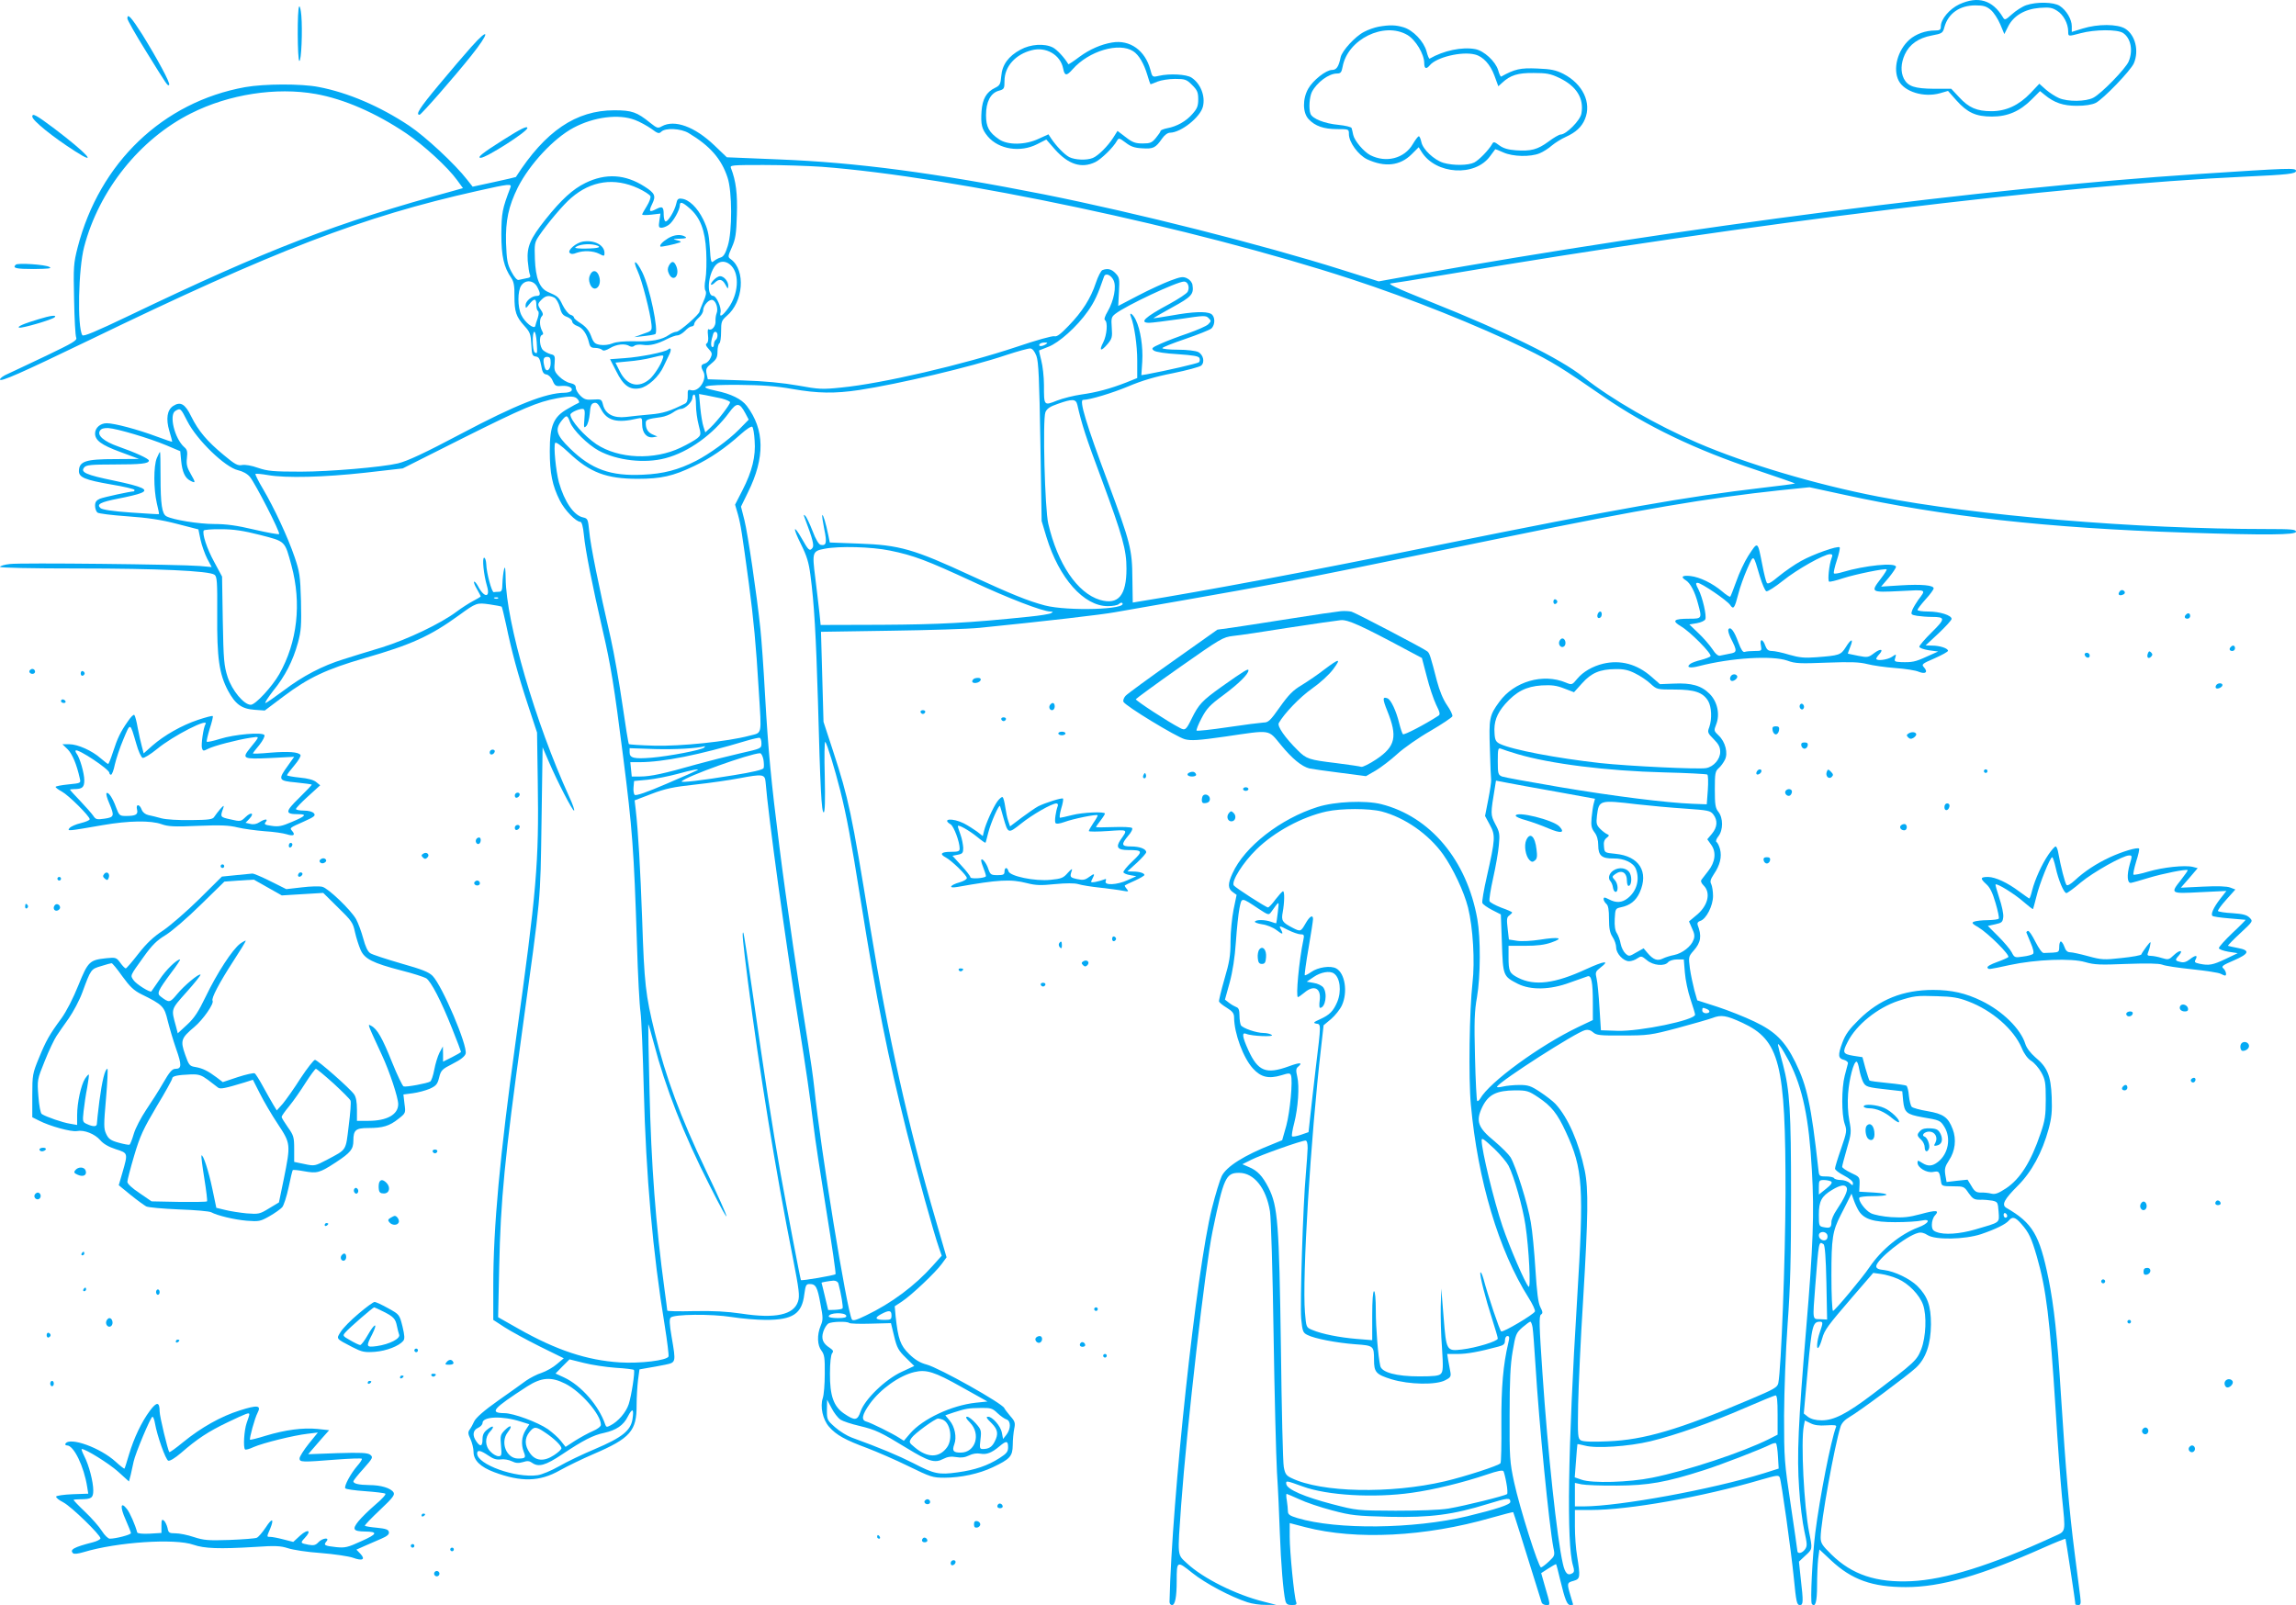 <?xml version="1.0" standalone="no"?>
<!DOCTYPE svg PUBLIC "-//W3C//DTD SVG 20010904//EN"
 "http://www.w3.org/TR/2001/REC-SVG-20010904/DTD/svg10.dtd">
<svg version="1.0" xmlns="http://www.w3.org/2000/svg"
 width="1280pt" height="895pt" viewBox="0 0 1280 895"
 preserveAspectRatio="xMidYMid meet">
<g transform="translate(0,895) scale(0.1,-0.1)"
fill="#03a9f4" stroke="none">
<path d="M10923 8926 c-55 -26 -103 -83 -103 -123 0 -19 -5 -23 -32 -23 -53 0
-106 -19 -143 -51 -66 -59 -94 -163 -60 -229 32 -62 140 -95 230 -70 l45 13
47 -53 c61 -68 108 -90 198 -90 87 0 155 29 221 95 l47 47 26 -21 c53 -44 103
-61 179 -61 47 0 84 6 105 16 42 21 195 180 213 221 30 70 8 158 -48 193 -44
27 -153 27 -237 1 l-61 -19 0 32 c0 38 -30 89 -67 113 -33 22 -129 24 -187 4
-21 -7 -57 -30 -79 -50 -37 -33 -41 -35 -51 -17 -58 96 -138 120 -243 72z
m175 -31 c17 -14 40 -50 53 -80 l23 -55 21 42 c30 60 92 97 175 104 55 4 70 2
98 -16 35 -21 62 -72 62 -115 0 -29 -1 -29 70 -10 79 21 204 22 236 1 43 -29
57 -97 31 -159 -17 -40 -152 -179 -197 -202 -42 -22 -142 -23 -191 -2 -19 8
-52 29 -73 47 l-37 33 -49 -52 c-65 -68 -136 -101 -218 -101 -81 0 -126 19
-180 78 l-44 47 -97 0 c-107 1 -144 13 -167 56 -19 38 -17 86 5 135 26 57 76
92 150 106 58 11 62 13 71 47 21 76 85 121 172 121 46 0 62 -5 86 -25z"/>
<path d="M1668 8914 c-12 -11 -10 -304 1 -304 11 0 18 168 11 253 -3 33 -8 55
-12 51z"/>
<path d="M710 8847 c0 -8 45 -88 101 -178 122 -197 124 -201 132 -192 8 8 -64
142 -150 281 -61 96 -83 120 -83 89z"/>
<path d="M7685 8801 c-22 -4 -59 -17 -81 -29 -49 -25 -122 -105 -130 -141 -11
-53 -23 -71 -48 -71 -33 0 -106 -57 -133 -105 -32 -57 -31 -133 2 -169 36 -39
85 -56 160 -56 65 0 65 0 65 -28 0 -45 52 -116 101 -140 99 -46 184 -37 249
28 l39 39 17 -27 c79 -125 297 -139 381 -23 15 20 28 37 29 39 0 1 21 -7 45
-18 53 -24 151 -26 202 -5 20 8 51 28 69 44 18 15 53 37 78 48 55 25 88 55
106 99 38 91 -12 196 -120 252 -42 21 -68 27 -147 30 -94 4 -124 -3 -200 -45
-3 -2 -11 14 -17 36 -15 49 -79 108 -127 117 -74 14 -177 -8 -255 -53 -3 -2
-11 16 -17 40 -15 56 -75 119 -129 135 -44 13 -76 14 -139 3z m161 -46 c46
-27 94 -107 94 -157 0 -31 11 -36 31 -12 37 45 179 79 252 60 45 -11 85 -55
108 -117 l22 -60 21 19 c46 43 88 56 176 55 71 0 94 -4 142 -27 97 -46 140
-115 124 -200 -7 -38 -85 -116 -115 -116 -9 0 -40 -18 -69 -40 -60 -44 -97
-54 -182 -48 -42 3 -69 11 -91 27 -29 22 -33 22 -41 7 -19 -33 -71 -87 -99
-102 -34 -17 -117 -18 -172 -2 -52 16 -115 75 -123 116 -4 18 -10 32 -14 32
-5 0 -20 -20 -34 -44 -47 -80 -149 -106 -237 -61 -36 19 -88 80 -95 113 -3 15
-7 32 -9 38 -2 6 -35 14 -75 18 -75 7 -143 34 -154 61 -11 29 -6 95 8 123 28
53 94 102 139 102 21 0 26 6 32 38 28 153 231 253 361 177z"/>
<path d="M2627 8688 c-36 -40 -117 -135 -181 -212 -106 -127 -131 -166 -107
-166 9 0 197 215 286 327 107 133 107 169 2 51z"/>
<path d="M6200 8713 c-61 -10 -125 -38 -181 -79 -33 -25 -62 -44 -63 -42 -22
37 -63 81 -86 93 -47 24 -125 19 -181 -12 -67 -36 -102 -84 -107 -147 -4 -45
-8 -53 -35 -66 -48 -23 -70 -62 -75 -130 -5 -74 1 -100 35 -141 61 -72 181
-91 275 -43 l51 26 48 -55 c75 -84 148 -108 225 -71 33 16 101 82 121 119 10
17 13 16 48 -10 28 -22 50 -30 93 -32 62 -4 74 2 111 55 13 19 31 32 44 32 61
1 168 86 183 145 15 59 -13 129 -63 162 -28 19 -123 24 -183 10 -35 -8 -36 -8
-47 35 -29 107 -114 168 -213 151z m118 -49 c31 -20 59 -68 78 -131 8 -29 17
-53 18 -53 2 0 20 7 39 15 20 8 64 15 98 15 56 0 64 -3 95 -34 29 -29 34 -41
34 -80 0 -37 -6 -52 -32 -81 -35 -41 -87 -70 -141 -80 -20 -4 -37 -11 -37 -15
0 -5 -12 -22 -26 -39 -22 -27 -32 -31 -74 -31 -40 0 -57 6 -94 35 l-46 35 -24
-38 c-30 -47 -84 -101 -114 -113 -35 -14 -99 -11 -131 5 -28 15 -72 61 -101
104 l-15 23 -55 -25 c-74 -35 -172 -36 -220 -3 -56 38 -73 69 -73 135 0 74 25
123 71 136 30 8 32 12 32 55 0 80 61 148 152 171 80 21 160 -26 175 -102 8
-42 19 -43 53 -4 90 102 259 152 338 100z"/>
<path d="M1366 8464 c-458 -83 -811 -421 -933 -893 -23 -90 -24 -108 -20 -291
2 -107 7 -203 12 -213 6 -15 -18 -29 -166 -100 -96 -46 -193 -91 -216 -102
-24 -10 -43 -24 -43 -31 0 -16 114 34 495 218 1041 504 1526 690 2165 833 182
41 195 42 185 18 -45 -118 -49 -140 -50 -258 0 -125 14 -185 56 -246 13 -19
18 -44 17 -100 0 -88 9 -115 56 -167 31 -34 35 -45 38 -103 3 -57 5 -64 25
-67 17 -2 23 -13 30 -50 6 -37 13 -48 29 -50 12 -2 27 -16 35 -35 12 -28 18
-32 49 -29 39 3 66 -10 56 -27 -4 -6 -22 -11 -39 -11 -104 -1 -271 -67 -575
-228 -202 -107 -300 -153 -354 -166 -89 -21 -382 -46 -540 -46 -155 0 -186 3
-239 21 -36 13 -72 19 -89 16 -24 -5 -40 3 -103 56 -93 77 -141 134 -181 215
-34 70 -60 85 -101 58 -33 -22 -41 -71 -21 -139 9 -30 16 -57 16 -60 0 -2 -39
11 -87 29 -107 40 -236 74 -278 74 -36 0 -65 -26 -65 -57 0 -38 34 -64 140
-103 l105 -39 -132 -1 c-166 0 -202 -12 -203 -67 0 -35 34 -49 177 -74 73 -12
133 -26 133 -31 0 -4 -2 -8 -4 -8 -19 0 -167 -32 -189 -41 -20 -9 -27 -18 -27
-39 0 -15 6 -32 13 -38 7 -6 82 -15 167 -21 113 -8 188 -19 276 -42 l120 -31
12 -58 c7 -32 24 -79 37 -105 l25 -47 -67 6 c-111 9 -999 19 -1058 11 -30 -3
-55 -11 -55 -16 0 -5 175 -9 438 -9 438 0 729 -13 758 -35 14 -10 16 -40 15
-221 -2 -243 11 -332 60 -425 41 -76 76 -102 149 -107 l56 -4 105 79 c140 105
238 151 451 213 261 75 367 123 528 240 95 69 98 70 169 60 35 -5 65 -11 68
-13 2 -3 13 -47 24 -98 31 -150 67 -283 122 -449 l51 -155 4 -274 c7 -453 -6
-605 -123 -1446 -89 -644 -125 -1039 -125 -1363 l0 -192 63 -41 c34 -22 122
-70 196 -107 l134 -66 -38 -32 c-20 -18 -59 -40 -85 -49 -26 -8 -64 -28 -86
-43 -21 -16 -92 -66 -157 -112 -78 -55 -123 -95 -133 -115 -7 -16 -19 -38 -26
-47 -10 -14 -9 -24 5 -53 9 -20 17 -52 17 -71 0 -47 38 -84 115 -113 150 -56
253 -54 366 10 41 23 125 64 188 91 205 88 241 129 240 273 0 44 4 107 8 140
l8 59 45 8 c25 4 69 12 98 18 61 13 61 11 36 157 -12 69 -13 98 -5 106 19 19
227 21 340 3 56 -9 142 -16 191 -16 150 0 201 34 214 143 7 51 10 57 30 57 34
0 43 -16 60 -111 15 -77 15 -89 1 -122 -21 -51 -19 -109 5 -139 16 -22 19 -40
18 -129 0 -57 -5 -118 -11 -135 -16 -48 0 -120 35 -160 40 -46 91 -74 213
-119 55 -21 159 -66 230 -101 123 -60 135 -64 200 -64 91 0 193 22 269 58 97
46 111 61 112 124 0 29 4 70 8 90 7 33 5 42 -22 72 -16 19 -31 39 -33 44 -10
26 -362 224 -433 243 -35 9 -64 26 -97 58 -50 49 -62 84 -76 211 l-5 56 41 27
c53 35 186 161 221 209 l27 37 -59 203 c-155 529 -269 1040 -368 1647 -103
633 -119 707 -205 971 l-54 165 -7 251 -7 251 389 6 c214 3 436 10 494 16 368
37 686 74 755 87 44 8 222 39 395 69 173 30 422 75 554 100 223 43 397 78
1261 256 713 147 1102 213 1497 255 l166 17 189 -41 c555 -122 1141 -187 1908
-212 453 -15 615 -13 615 5 0 13 -25 15 -162 15 -730 0 -1621 75 -2167 181
-351 68 -736 183 -1006 299 -230 99 -481 243 -637 367 -132 105 -429 251 -860
423 -187 75 -240 100 -211 100 6 0 143 22 305 49 1711 289 3428 499 4453 546
241 11 285 16 285 32 0 18 -34 16 -555 -18 -1163 -76 -2861 -295 -4365 -563
l-194 -35 -206 65 c-440 139 -1144 317 -1659 420 -607 120 -1045 178 -1477
195 l-292 12 -69 66 c-110 105 -222 146 -293 107 -22 -13 -27 -11 -65 19 -74
60 -102 70 -200 70 -214 0 -385 -116 -549 -372 -1 -1 -56 -14 -121 -28 l-120
-26 -30 38 c-67 87 -234 242 -324 302 -164 109 -342 185 -505 216 -97 19 -303
18 -410 -1z m394 -38 c158 -28 336 -106 504 -219 98 -66 233 -190 284 -261
l33 -45 -53 -15 c-653 -178 -1032 -324 -1808 -696 -186 -89 -255 -118 -261
-109 -29 47 -22 370 10 492 83 317 311 602 596 745 212 107 475 147 695 108z
m1780 -145 c27 -10 68 -33 91 -49 36 -27 43 -29 56 -16 23 22 109 18 152 -8
119 -71 183 -144 217 -248 26 -77 27 -301 1 -382 -13 -42 -23 -59 -40 -64 -12
-3 -29 -13 -38 -20 -14 -13 -17 -6 -22 77 -5 76 -12 104 -37 156 -32 65 -79
111 -120 115 -19 3 -25 -3 -30 -28 -9 -41 -49 -106 -61 -98 -5 3 -9 20 -9 38
0 43 -7 48 -42 30 -38 -20 -43 -14 -22 29 22 45 15 60 -43 97 -108 69 -216 75
-329 20 -70 -34 -135 -93 -224 -205 -85 -107 -103 -151 -98 -229 3 -33 8 -68
12 -77 6 -13 1 -18 -21 -21 -15 -3 -34 -7 -42 -9 -8 -2 -24 15 -40 46 -23 43
-26 64 -30 162 -3 123 14 203 66 308 66 130 200 274 311 333 113 60 251 78
342 43z m1040 -261 c741 -56 2075 -339 2955 -627 325 -106 708 -260 973 -389
143 -70 198 -104 432 -266 238 -164 512 -296 852 -409 120 -40 216 -74 215
-75 -2 -2 -84 -13 -182 -24 -427 -50 -796 -115 -1810 -320 -748 -152 -1287
-253 -1670 -315 l-30 -5 -2 132 c-1 165 -11 202 -137 541 -120 321 -161 457
-138 457 40 1 162 38 251 75 75 32 152 55 250 74 78 16 148 35 157 42 22 18
13 61 -16 76 -14 7 -62 13 -112 13 -49 0 -88 4 -88 9 0 4 57 27 128 51 70 24
135 50 145 58 23 21 22 69 -2 82 -28 15 -102 12 -218 -9 -57 -10 -103 -17
-103 -15 0 1 47 28 105 60 108 59 121 73 113 125 -2 14 -14 29 -30 37 -23 11
-35 9 -94 -13 -37 -14 -118 -51 -179 -83 l-111 -58 4 78 c4 72 3 81 -18 103
-23 25 -45 30 -74 19 -8 -3 -25 -36 -37 -72 -28 -85 -75 -160 -152 -239 -43
-45 -65 -62 -78 -58 -10 4 -105 -23 -211 -59 -296 -99 -751 -205 -978 -227
-105 -11 -125 -10 -240 11 -85 15 -185 25 -315 29 l-189 6 -7 31 c-5 27 -1 35
28 58 27 22 33 34 33 66 0 21 5 42 10 45 6 3 10 33 10 66 0 55 3 62 31 87 94
78 107 255 24 316 -18 13 -18 15 5 67 20 45 25 74 28 180 4 118 -5 190 -33
262 -7 16 6 17 181 17 104 0 250 -5 324 -10z m-1022 -120 c34 -16 65 -36 68
-44 3 -8 -6 -32 -20 -55 -14 -22 -26 -44 -26 -47 0 -4 23 -4 51 -1 l51 6 -6
-39 c-5 -34 -4 -40 12 -40 9 0 28 7 40 16 24 16 62 83 62 109 0 23 15 18 54
-16 60 -52 87 -123 93 -241 3 -57 1 -126 -4 -154 -6 -31 -6 -56 0 -65 6 -10 3
-29 -12 -61 -11 -26 -21 -51 -21 -55 0 -15 -112 -113 -129 -113 -9 0 -28 -8
-41 -17 -39 -28 -98 -39 -194 -36 -58 1 -101 -3 -122 -12 -19 -8 -48 -11 -68
-8 -29 5 -37 11 -51 50 -12 31 -29 51 -56 69 -21 13 -39 28 -39 33 0 6 -9 13
-20 16 -11 4 -30 27 -43 53 -22 46 -27 50 -82 74 -47 20 -69 77 -73 183 -3 84
-2 93 23 130 46 68 136 175 179 211 112 97 241 115 374 54z m520 -433 c46 -49
38 -158 -18 -235 -32 -44 -51 -55 -43 -24 6 26 -23 92 -41 92 -34 0 -32 99 4
158 24 40 66 43 98 9z m2130 -80 c17 -35 2 -113 -33 -174 -15 -25 -21 -44 -15
-48 17 -11 11 -84 -10 -125 -25 -48 -12 -52 25 -8 24 29 27 38 23 91 -4 52 -2
60 20 77 57 45 344 180 383 180 22 0 33 -33 20 -57 -5 -10 -51 -40 -102 -68
-138 -74 -170 -105 -112 -105 15 0 92 10 171 21 133 20 145 21 160 5 15 -15
15 -17 -3 -35 -11 -10 -62 -32 -113 -50 -51 -17 -119 -43 -150 -57 -52 -23
-55 -27 -39 -39 11 -8 64 -16 133 -20 87 -6 117 -11 121 -22 3 -8 2 -18 -3
-23 -8 -7 -182 -47 -290 -67 l-31 -5 5 76 c5 82 -10 178 -36 232 -16 34 -40
49 -27 17 19 -49 35 -158 35 -244 l0 -97 -62 -25 c-90 -35 -165 -55 -251 -67
-41 -6 -102 -21 -135 -34 -73 -29 -72 -29 -72 87 0 45 -7 107 -15 137 -8 30
-13 55 -12 56 1 0 24 9 51 20 59 22 160 112 221 199 36 51 55 91 90 193 8 22
39 9 53 -21z m-3213 -37 c20 -38 19 -50 -3 -50 -27 0 -62 -29 -62 -52 0 -19 2
-19 21 6 27 34 39 33 39 -3 0 -17 4 -32 9 -35 6 -4 5 -19 -1 -39 -6 -17 -13
-38 -14 -45 -6 -21 -59 21 -78 62 -21 44 -21 134 0 164 23 34 69 30 89 -8z
m96 -60 c10 -6 24 -30 30 -53 8 -34 17 -46 40 -54 16 -6 29 -18 29 -26 0 -8
13 -20 29 -25 30 -11 53 -44 65 -94 5 -22 12 -28 34 -28 15 0 33 -5 39 -11 7
-7 20 -4 44 10 36 22 84 27 109 11 9 -5 19 -5 27 2 7 6 29 8 48 5 37 -6 79 4
137 34 20 10 45 19 55 19 10 0 29 12 42 25 13 14 29 25 37 25 8 0 14 6 14 13
0 7 11 23 25 35 14 12 25 30 25 41 0 28 34 65 53 58 20 -7 32 -50 22 -74 -4
-10 -7 -30 -6 -44 2 -27 -21 -55 -38 -45 -5 4 -7 -10 -4 -33 3 -24 1 -41 -7
-46 -8 -5 -5 -14 11 -31 19 -21 21 -27 10 -50 -6 -14 -20 -28 -31 -31 -23 -6
-25 -16 -9 -45 23 -42 -24 -114 -67 -104 -19 5 -21 2 -20 -30 1 -23 -4 -39
-14 -44 -85 -43 -124 -55 -195 -61 -44 -4 -105 -10 -135 -14 -69 -8 -115 16
-128 67 -8 32 -10 33 -55 30 -39 -3 -50 1 -72 22 -14 14 -25 34 -25 44 0 14
-9 21 -31 26 -17 3 -44 19 -61 36 -26 26 -30 36 -26 75 3 40 1 45 -22 50 -14
4 -33 14 -42 22 -20 18 -24 79 -7 85 9 3 9 9 0 25 -14 28 -14 66 0 80 8 8 7
17 -5 34 -21 30 -20 35 4 59 22 22 42 25 71 10z m-99 -247 c4 -65 4 -68 -11
-58 -13 8 -15 115 -2 115 5 0 11 -26 13 -57z m1008 38 c0 -11 -4 -23 -10 -26
-5 -3 -10 -15 -10 -26 0 -11 -5 -17 -10 -14 -9 5 -7 33 6 73 6 19 24 14 24 -7z
m1830 -51 c-20 -13 -43 -13 -35 0 3 6 16 10 28 10 18 0 19 -2 7 -10z m-52 -65
c12 -32 16 -130 22 -480 l7 -440 27 -90 c70 -229 208 -385 342 -385 27 0 55 5
62 12 6 6 14 9 18 6 36 -37 -304 -47 -431 -14 -94 25 -183 61 -409 165 -324
150 -400 172 -631 180 l-159 6 -8 40 c-14 68 -29 117 -34 113 -2 -3 3 -38 11
-78 16 -76 12 -95 -20 -88 -10 2 -28 31 -45 77 -16 41 -34 79 -41 85 -9 8 -10
6 -4 -9 47 -124 55 -158 44 -171 -15 -19 -22 -13 -58 51 -49 86 -53 65 -6 -29
33 -66 44 -103 53 -172 21 -160 31 -334 42 -704 13 -489 20 -620 32 -620 7 0
9 67 6 200 -3 111 -2 197 3 193 10 -11 53 -151 83 -270 36 -144 60 -272 115
-618 91 -569 148 -855 257 -1290 56 -222 151 -566 179 -644 l15 -43 -50 -56
c-100 -112 -230 -209 -372 -277 -53 -26 -74 -32 -79 -22 -28 51 -174 948 -209
1287 -6 58 -22 170 -35 250 -45 273 -125 819 -159 1092 -48 378 -63 541 -81
853 -8 149 -20 315 -26 370 -20 190 -70 530 -89 605 l-19 75 39 80 c96 194 93
350 -7 482 -29 38 -88 67 -171 84 -110 23 -68 34 124 33 132 -1 211 -7 301
-23 143 -25 237 -26 372 -6 218 33 625 129 820 195 64 21 125 38 135 37 12 -1
24 -16 34 -42z m-2708 -39 c0 -40 -25 -56 -34 -23 -11 41 -7 57 14 57 16 0 20
-7 20 -34z m810 -234 c0 -32 7 -82 15 -112 14 -53 13 -56 -8 -74 -12 -10 -54
-34 -92 -52 -148 -71 -346 -63 -470 19 -68 46 -145 133 -145 165 0 11 45 32
67 32 13 0 15 -10 11 -56 -4 -49 -3 -53 10 -40 9 8 17 40 20 70 3 43 8 55 23
59 15 4 24 -4 40 -35 33 -64 89 -79 202 -52 26 6 27 5 27 -33 0 -47 26 -77 62
-71 l23 4 -26 11 c-27 12 -39 31 -39 64 0 19 10 23 85 33 21 3 52 15 67 26 15
11 35 20 44 20 24 0 64 39 64 62 0 10 5 18 10 18 6 0 10 -26 10 -58z m143 36
c26 -7 47 -16 47 -21 0 -13 -70 -104 -108 -140 l-30 -28 -10 31 c-6 17 -14 65
-18 107 l-7 76 39 -7 c21 -4 60 -12 87 -18z m-802 -5 c8 -9 10 -18 4 -20 -5
-2 -33 -16 -61 -33 -78 -44 -99 -93 -99 -235 0 -123 14 -193 56 -276 27 -54
90 -119 115 -119 7 0 15 -28 19 -72 8 -85 47 -282 104 -529 46 -197 65 -314
115 -709 51 -400 60 -515 77 -1045 5 -170 14 -341 20 -380 5 -38 13 -232 18
-430 12 -478 50 -910 117 -1318 14 -87 23 -164 21 -171 -9 -22 -158 -40 -271
-33 -185 12 -354 68 -566 188 l-113 64 6 280 c8 375 30 604 128 1315 107 777
101 713 108 1169 l6 414 34 -79 c50 -116 132 -274 141 -274 5 0 -7 35 -27 78
-188 412 -351 970 -354 1216 -1 58 -3 73 -9 51 -4 -16 -8 -51 -9 -77 -1 -41
-4 -48 -21 -48 -11 0 -23 -1 -27 -2 -11 -4 -41 109 -42 155 -1 20 -6 37 -12
37 -12 0 -3 -93 16 -158 20 -67 -16 -67 -51 1 -9 16 -18 26 -21 23 -3 -3 4
-21 16 -41 11 -20 21 -38 21 -40 0 -3 -19 -14 -42 -26 -23 -12 -65 -39 -93
-60 -88 -66 -272 -154 -416 -199 -74 -22 -170 -52 -214 -66 -117 -36 -228 -94
-333 -174 -51 -38 -97 -70 -102 -70 -6 0 14 30 43 68 67 82 110 167 138 268
18 67 20 96 17 233 -4 142 -8 164 -36 246 -37 109 -113 272 -176 379 -26 43
-44 81 -42 83 3 3 34 0 69 -6 101 -18 315 -12 542 13 l210 24 340 171 c328
164 412 200 520 220 76 14 101 13 116 -6z m2785 -30 c25 -110 47 -179 136
-417 117 -317 138 -392 138 -497 0 -150 -46 -204 -148 -174 -126 38 -236 201
-288 425 -19 81 -32 580 -16 621 8 20 25 32 69 47 82 29 101 28 109 -5z
m-1851 -47 l19 -36 -54 -55 c-58 -59 -166 -137 -240 -175 -98 -50 -181 -72
-295 -77 -181 -9 -288 30 -407 146 -76 74 -86 106 -47 155 27 34 32 33 47 -8
16 -44 98 -125 160 -159 102 -55 256 -73 372 -42 129 34 265 132 356 256 41
56 57 55 89 -5z m-3111 -44 c53 -105 211 -258 283 -274 26 -6 52 -20 66 -37
30 -36 171 -311 163 -319 -4 -3 -66 8 -139 25 -97 23 -156 31 -222 31 -86 0
-230 23 -267 43 -25 13 -33 67 -33 222 0 75 -1 137 -3 137 -2 0 -10 -16 -18
-35 -18 -44 -18 -171 0 -250 8 -33 14 -61 12 -62 -1 -1 -71 3 -156 9 -102 7
-160 16 -170 25 -23 21 -1 33 101 53 52 10 107 23 123 30 50 19 13 36 -149 70
-156 32 -189 47 -165 74 10 13 39 16 164 16 154 0 196 5 196 22 0 10 -73 44
-170 78 -80 28 -120 62 -103 88 7 12 22 16 47 15 49 -3 227 -56 323 -96 l78
-33 5 -54 c6 -61 21 -95 50 -110 31 -17 32 -12 4 36 -21 36 -26 54 -22 89 4
36 2 48 -15 62 -54 48 -86 181 -49 202 28 17 30 14 66 -57z m3163 -109 c7 -87
-14 -172 -68 -277 l-41 -80 16 -55 c16 -59 22 -98 61 -386 26 -197 40 -342 55
-595 16 -259 21 -233 -54 -253 -121 -32 -380 -59 -528 -55 -75 2 -139 6 -142
9 -3 3 -19 102 -36 220 -17 118 -46 284 -65 369 -66 286 -114 524 -120 597 -7
68 -8 72 -35 78 -51 11 -103 87 -134 195 -17 64 -31 203 -21 220 4 7 32 -13
76 -54 117 -111 210 -146 384 -146 131 0 197 15 314 71 91 43 174 100 261 178
31 28 59 46 64 41 5 -5 11 -39 13 -77z m-2757 -526 c143 -37 137 -31 175 -171
57 -210 33 -426 -68 -605 -40 -70 -133 -171 -159 -171 -38 0 -104 79 -129 155
-20 63 -23 93 -27 315 l-4 245 -43 80 c-42 76 -69 160 -59 177 3 4 47 8 97 7
69 0 123 -8 217 -32z m3511 -87 c133 -27 206 -55 459 -172 201 -94 393 -168
436 -168 16 -1 16 -2 4 -9 -8 -5 -64 -14 -125 -20 -338 -35 -499 -43 -820 -45
l-340 -1 -7 70 c-4 39 -15 126 -23 194 -18 142 -16 148 52 161 80 16 262 11
364 -10z m-2184 -266 c-3 -3 -12 -4 -19 -1 -8 3 -5 6 6 6 11 1 17 -2 13 -5z
m1468 -809 c0 -29 -1 -29 -120 -56 -66 -15 -176 -43 -245 -62 -178 -51 -254
-67 -310 -67 l-48 0 -4 40 -4 40 51 0 c132 0 336 41 595 119 36 11 70 18 75
17 6 -2 10 -16 10 -31z m-320 -24 c-14 -13 -196 -48 -292 -56 -99 -8 -123 -2
-123 30 l0 23 143 -5 c112 -3 233 4 277 16 2 0 0 -3 -5 -8z m331 -66 c3 -19 4
-41 1 -48 -3 -9 -62 -23 -169 -40 -175 -29 -296 -43 -288 -34 26 28 377 154
437 157 7 0 15 -16 19 -35z m-367 -59 c-2 -2 -80 -37 -172 -76 -111 -48 -172
-69 -179 -62 -5 5 -8 25 -6 43 l3 34 75 7 c41 4 116 19 165 32 87 24 123 30
114 22z m379 -66 c15 -189 110 -882 183 -1335 46 -290 62 -401 84 -580 8 -71
41 -286 72 -477 31 -191 54 -350 51 -353 -7 -7 -189 -38 -193 -33 -3 4 -79
403 -115 603 -43 242 -91 555 -150 970 -28 198 -53 361 -56 364 -8 9 -4 -42
26 -276 63 -492 154 -1052 250 -1536 35 -180 39 -213 29 -244 -24 -75 -126
-97 -315 -68 -82 12 -156 16 -264 14 -83 -2 -150 -1 -150 3 0 4 -7 56 -15 115
-49 359 -75 700 -84 1113 -5 201 -8 366 -7 368 2 1 15 -46 31 -105 64 -246
166 -508 311 -793 134 -266 122 -214 -21 85 -141 296 -223 516 -285 769 -51
209 -58 268 -70 629 -10 281 -22 491 -36 613 l-6 51 94 36 c76 29 121 39 243
52 83 9 193 25 245 35 132 25 144 23 148 -20z m406 -2797 c15 -55 28 -134 23
-139 -4 -4 -23 -7 -43 -8 l-37 -1 -18 75 c-10 41 -18 76 -19 77 0 3 42 10 67
12 13 0 24 -6 27 -16z m296 -178 c0 -22 -4 -25 -38 -25 -53 0 -59 11 -20 32
45 24 58 22 58 -7z m-252 -2 c2 -9 -11 -13 -47 -13 -28 0 -51 4 -51 9 0 22 91
25 98 4z m16 -40 c4 -4 58 -6 120 -4 l113 3 18 -74 c15 -63 24 -79 65 -119
l47 -46 -71 -33 c-91 -42 -205 -153 -228 -220 -18 -52 -31 -54 -93 -12 -58 40
-79 100 -78 224 0 58 5 103 12 112 9 11 6 17 -13 30 -39 25 -49 51 -36 91 6
19 19 39 28 45 20 11 105 13 116 3z m-1479 -223 c43 -11 123 -23 177 -27 54
-3 100 -9 102 -12 7 -11 -14 -145 -29 -191 -15 -46 -59 -97 -103 -119 -19 -10
-23 -9 -28 6 -35 104 -133 217 -229 262 l-48 22 39 40 c21 21 39 39 39 39 1 0
37 -9 80 -20z m2105 -134 l145 -81 -67 -7 c-134 -15 -294 -90 -364 -171 l-35
-41 -27 17 c-37 24 -156 83 -182 90 -30 8 -25 37 19 99 59 82 164 157 248 177
67 16 112 2 263 -83z m-2208 18 c87 -44 198 -172 198 -229 0 -9 -19 -24 -45
-35 -24 -10 -69 -35 -98 -53 l-54 -35 -27 34 c-14 18 -47 47 -72 65 -57 39
-192 89 -242 89 -86 1 -66 24 127 149 80 51 134 55 213 15z m1533 -200 c14 -9
62 -25 106 -35 91 -22 117 -34 266 -125 121 -74 155 -84 202 -59 23 12 44 15
72 10 26 -5 49 -2 71 9 20 10 43 14 64 10 34 -6 62 4 107 42 38 32 47 30 47
-6 0 -25 -8 -35 -47 -60 -67 -43 -138 -67 -234 -80 -106 -15 -131 -9 -247 51
-85 43 -187 86 -344 143 -25 9 -67 35 -92 57 -45 40 -46 42 -46 97 l1 57 25
-47 c13 -26 36 -55 49 -64z m876 36 c17 -16 40 -32 50 -35 25 -8 25 -52 0 -85
l-19 -24 -7 37 c-7 35 -52 87 -76 87 -14 0 -11 -7 21 -38 33 -34 37 -59 15
-101 -15 -30 -33 -41 -66 -41 -17 0 -19 5 -13 53 6 50 4 56 -26 90 -18 20 -39
37 -48 37 -11 0 -7 -10 16 -33 62 -64 30 -167 -52 -167 -42 0 -49 10 -36 46
15 39 3 99 -26 133 l-24 29 47 16 c69 22 81 24 151 25 56 1 65 -2 93 -29z
m-2035 -34 c-10 -63 -58 -102 -209 -166 -67 -28 -157 -71 -200 -96 -42 -24
-97 -47 -120 -50 -123 -17 -337 60 -337 121 0 22 19 18 62 -11 27 -19 46 -25
69 -22 18 3 45 -2 62 -10 22 -11 37 -12 62 -5 24 8 36 7 50 -3 37 -27 76 -16
170 47 115 77 173 107 233 119 67 15 108 42 132 91 26 50 35 45 26 -15z m-623
-13 l48 -15 -21 -33 c-22 -36 -26 -79 -10 -121 13 -33 9 -37 -32 -37 -65 0
-101 91 -57 147 29 37 17 45 -17 11 -24 -25 -26 -31 -21 -86 5 -54 3 -59 -14
-59 -11 0 -31 11 -44 25 -32 31 -33 80 -3 112 28 30 18 39 -15 12 -20 -15 -27
-30 -27 -55 0 -39 -12 -44 -34 -12 -24 33 -20 63 9 76 14 6 25 19 25 27 0 37
111 41 213 8z m2352 11 c43 -17 58 -107 25 -154 -43 -60 -109 -61 -180 -1 -33
27 -34 29 -18 53 16 24 131 108 148 108 5 0 16 -3 25 -6z m-2219 -70 c52 -34
94 -75 94 -90 0 -6 -18 -23 -41 -38 -57 -38 -105 -33 -136 13 -29 42 -29 80
-2 115 26 32 36 33 85 0z"/>
<path d="M3724 7621 c-31 -19 -49 -39 -42 -46 3 -3 77 12 108 23 10 3 4 8 -15
12 -27 7 -26 8 15 9 33 1 41 4 30 11 -24 15 -62 12 -96 -9z"/>
<path d="M3250 7603 c-38 -6 -88 -49 -74 -63 8 -8 19 -8 38 0 39 14 92 12 126
-5 28 -15 30 -14 30 4 0 44 -56 74 -120 64z m68 -19 c41 -11 23 -19 -49 -20
-39 -1 -67 2 -62 6 17 17 74 23 111 14z"/>
<path d="M3555 7438 c25 -54 71 -235 77 -298 3 -34 1 -36 -47 -52 l-50 -18 54
6 c30 3 59 8 64 11 21 13 -31 262 -72 344 -35 71 -58 77 -26 7z"/>
<path d="M3729 7469 c-8 -16 -8 -28 0 -45 23 -50 62 -13 42 40 -13 32 -26 33
-42 5z"/>
<path d="M3290 7418 c-8 -16 -8 -32 -1 -51 20 -53 68 -18 52 39 -10 37 -37 43
-51 12z"/>
<path d="M3979 7389 c-11 -11 -18 -23 -15 -26 3 -3 12 2 21 11 24 23 42 20 59
-11 14 -26 15 -26 16 -6 0 24 -24 53 -46 53 -8 0 -23 -9 -35 -21z"/>
<path d="M3724 7001 c-15 -14 -153 -42 -241 -48 l-82 -6 35 -68 c39 -79 75
-105 131 -94 45 8 107 65 133 123 12 26 27 57 33 69 11 25 7 38 -9 24z m-30
-53 c-9 -31 -47 -89 -70 -110 -62 -55 -128 -39 -168 40 l-25 50 73 7 c40 3 97
12 127 20 74 18 71 18 63 -7z"/>
<path d="M180 8300 c0 -22 116 -115 238 -193 135 -87 66 -11 -115 126 -100 75
-123 88 -123 67z"/>
<path d="M2807 8171 c-116 -73 -151 -101 -127 -101 31 0 260 146 260 166 0 14
-37 -4 -133 -65z"/>
<path d="M88 7474 c-20 -19 0 -24 100 -24 82 1 103 3 88 11 -22 14 -178 24
-188 13z"/>
<path d="M215 7170 c-84 -25 -122 -42 -108 -47 14 -5 183 44 198 58 14 14 -23
10 -90 -11z"/>
<path d="M9746 5850 c-21 -33 -51 -97 -66 -141 -16 -44 -31 -83 -34 -86 -3 -3
-23 10 -45 29 -53 45 -124 80 -177 86 -47 5 -57 -5 -24 -25 24 -16 49 -63 66
-128 23 -84 23 -85 -48 -85 -88 0 -100 -11 -46 -43 50 -29 172 -152 164 -166
-3 -5 -27 -14 -53 -21 -26 -6 -53 -16 -60 -22 -25 -20 -2 -26 50 -12 179 46
407 60 492 30 43 -16 70 -17 220 -11 135 5 181 3 225 -8 31 -8 101 -18 155
-22 55 -4 115 -13 132 -21 38 -15 53 -2 29 25 -15 16 -11 20 59 50 41 18 75
37 75 42 0 14 -46 29 -88 29 l-37 1 73 68 c39 37 72 73 72 80 0 20 -66 41
-130 41 -33 0 -60 4 -60 9 0 5 20 31 45 59 25 27 45 55 45 61 0 18 -68 24
-183 17 l-110 -7 42 49 c22 27 41 55 41 61 0 26 -175 8 -298 -29 -23 -7 -45
-11 -48 -7 -3 3 4 36 16 72 12 36 19 69 16 73 -11 10 -147 -38 -215 -76 -35
-19 -91 -58 -124 -85 -43 -36 -61 -46 -67 -37 -5 7 -16 52 -25 99 -27 137 -24
135 -79 51z m465 -12 c-14 -37 -23 -125 -14 -131 4 -3 40 6 79 19 68 22 235
56 242 49 2 -2 -12 -25 -32 -51 -59 -77 -58 -78 105 -70 154 8 148 11 103 -49
-12 -17 -27 -42 -33 -56 -9 -25 -8 -27 27 -33 20 -3 57 -6 82 -6 76 0 76 -10
0 -85 -39 -38 -70 -75 -70 -81 0 -7 23 -15 53 -20 l52 -7 -63 -28 c-65 -30
-82 -33 -145 -31 -35 2 -38 4 -31 24 6 22 6 22 -19 5 -26 -17 -87 -24 -87 -10
0 3 7 15 17 25 26 29 7 33 -29 6 -31 -24 -37 -25 -88 -15 -30 6 -56 12 -58 12
-1 1 5 18 13 38 20 49 5 47 -25 -2 -28 -44 -36 -46 -165 -56 -64 -5 -94 -2
-150 14 -38 12 -82 21 -96 21 -21 0 -29 7 -38 30 -5 17 -15 30 -20 30 -6 0 -8
-12 -4 -30 5 -29 5 -30 -35 -30 -22 0 -47 -2 -55 -5 -10 -4 -20 11 -36 53 -22
62 -44 91 -55 73 -4 -6 2 -27 12 -48 38 -74 37 -81 -5 -88 -21 -4 -45 -9 -54
-11 -10 -3 -26 10 -43 37 -15 22 -50 63 -78 89 l-50 48 42 7 c23 4 44 14 47
22 8 20 -15 120 -38 166 -16 30 -17 37 -5 37 20 0 163 -97 181 -123 19 -28 25
-20 46 61 9 37 32 100 50 141 37 82 32 85 70 -43 13 -43 29 -80 36 -83 7 -3
49 24 93 59 78 63 228 147 262 148 14 0 16 -5 9 -22z"/>
<path d="M11815 5649 c-10 -15 1 -23 20 -15 9 3 13 10 10 16 -8 13 -22 13 -30
-1z"/>
<path d="M8660 5595 c0 -9 5 -15 11 -13 6 2 11 8 11 13 0 5 -5 11 -11 13 -6 2
-11 -4 -11 -13z"/>
<path d="M7475 5542 c-22 -2 -152 -21 -290 -43 -137 -22 -283 -44 -324 -50
l-74 -10 -247 -175 c-136 -96 -255 -183 -265 -194 -10 -11 -15 -26 -12 -33 8
-22 295 -196 342 -209 35 -9 74 -7 227 15 258 38 236 41 309 -47 63 -77 116
-120 159 -131 14 -3 90 -14 170 -24 l145 -19 54 31 c30 18 84 59 120 92 37 34
120 92 185 129 65 38 120 75 123 82 2 7 -11 35 -30 62 -22 32 -42 81 -56 134
-37 143 -41 155 -54 166 -16 14 -396 213 -422 221 -11 3 -38 5 -60 3z m371
-218 l81 -43 27 -103 c14 -57 38 -127 52 -157 22 -44 24 -55 13 -62 -72 -47
-192 -110 -198 -103 -4 5 -13 31 -20 59 -17 71 -47 134 -66 141 -28 11 -28 -3
-1 -70 58 -144 46 -198 -61 -270 -39 -26 -76 -44 -84 -42 -8 3 -71 12 -141 21
-150 18 -165 23 -212 70 -73 72 -116 135 -107 153 30 53 117 144 185 192 47
33 95 77 119 109 46 62 34 61 -51 -3 -33 -26 -89 -64 -123 -85 -51 -30 -75
-55 -124 -124 -53 -75 -64 -86 -91 -86 -17 -1 -106 -12 -199 -26 -93 -14 -171
-22 -174 -19 -3 3 9 34 27 68 28 54 46 74 121 129 87 65 141 118 141 139 0 12
-22 -1 -152 -93 -106 -76 -125 -96 -164 -175 -31 -64 -37 -69 -66 -53 -65 33
-248 153 -246 160 2 4 111 84 243 177 231 162 242 169 300 176 33 3 173 24
310 46 138 21 268 40 290 42 40 3 110 -28 371 -168z"/>
<path d="M8907 5526 c-6 -16 2 -28 14 -20 12 7 11 34 0 34 -5 0 -11 -6 -14
-14z"/>
<path d="M12187 5523 c-12 -11 -8 -23 8 -23 8 0 15 7 15 15 0 16 -12 20 -23 8z"/>
<path d="M8693 5374 c-8 -21 13 -42 28 -27 13 13 5 43 -11 43 -6 0 -13 -7 -17
-16z"/>
<path d="M12437 5343 c-12 -11 -8 -23 8 -23 8 0 15 7 15 15 0 16 -12 20 -23 8z"/>
<path d="M11974 5306 c-8 -22 3 -33 18 -18 9 9 9 15 0 24 -9 9 -13 7 -18 -6z"/>
<path d="M11622 5298 c6 -18 28 -21 28 -4 0 9 -7 16 -16 16 -9 0 -14 -5 -12
-12z"/>
<path d="M8937 5249 c-58 -14 -112 -45 -144 -84 -29 -35 -30 -35 -64 -21 -127
53 -288 6 -370 -107 -56 -76 -59 -93 -53 -265 2 -86 6 -164 7 -172 1 -8 -6
-57 -16 -108 l-18 -92 27 -50 c32 -58 30 -79 -17 -288 -17 -74 -28 -140 -25
-147 3 -8 27 -25 54 -39 l49 -25 6 -161 c6 -182 7 -184 89 -226 72 -36 180
-34 290 7 46 16 90 32 99 35 21 7 29 -32 29 -151 l0 -93 -82 -39 c-215 -103
-495 -308 -546 -399 -6 -10 -13 -16 -17 -13 -3 4 -9 114 -12 245 -5 196 -3
256 11 333 20 117 21 328 2 436 -58 328 -262 572 -536 641 -88 22 -257 15
-355 -16 -206 -65 -407 -221 -474 -370 -27 -58 -26 -85 1 -104 l22 -16 -17
-82 c-9 -46 -17 -126 -17 -178 0 -79 -6 -115 -34 -210 -18 -63 -32 -120 -30
-125 3 -6 22 -22 44 -35 32 -20 40 -31 40 -55 1 -88 51 -224 105 -283 44 -49
88 -59 158 -38 42 13 49 13 54 0 11 -30 -5 -202 -26 -281 l-23 -81 -56 -23
c-155 -61 -254 -123 -281 -177 -10 -20 -35 -102 -55 -181 -86 -344 -223 -1619
-236 -2193 0 -10 6 -18 14 -18 17 0 26 44 26 135 0 112 1 113 87 44 74 -59
212 -132 306 -163 26 -9 73 -16 105 -15 l57 0 -70 18 c-154 38 -338 130 -427
213 -56 52 -54 32 -33 328 32 438 134 1327 175 1525 62 299 74 325 148 325 83
0 151 -85 172 -215 6 -39 15 -339 20 -680 5 -335 14 -684 19 -775 6 -91 13
-244 16 -340 6 -166 19 -327 31 -377 5 -18 13 -23 36 -23 24 0 29 3 24 17 -11
28 -36 281 -36 364 l0 76 88 -23 c282 -73 669 -53 1034 52 67 19 122 33 124
32 2 -2 53 -164 159 -505 3 -7 14 -13 26 -13 23 0 24 -5 -10 111 l-19 67 40
26 c23 15 42 25 43 24 2 -2 12 -41 23 -88 27 -111 38 -140 57 -140 8 0 15 1
15 3 0 1 -7 24 -15 51 -20 67 -20 71 18 81 37 11 38 20 19 140 -7 39 -12 112
-12 163 l0 92 88 0 c213 0 620 72 947 168 90 26 101 28 107 13 9 -20 63 -406
78 -556 14 -142 17 -155 35 -155 18 0 19 19 4 147 l-10 95 35 33 c41 37 41 36
22 130 -29 143 -47 506 -30 593 l6 31 31 -15 c21 -11 48 -15 89 -12 45 3 58 1
54 -8 -29 -76 -91 -393 -116 -591 -16 -128 -29 -386 -19 -397 19 -22 29 11 29
102 0 53 3 121 6 149 l7 53 64 -60 c116 -109 231 -150 418 -150 195 0 418 64
768 220 65 29 120 51 122 49 2 -3 55 -349 55 -365 0 -2 7 -4 16 -4 14 0 16 8
11 48 -3 26 -17 135 -31 242 -30 236 -49 452 -76 875 -21 340 -39 501 -70 656
-50 244 -88 309 -235 394 -28 17 -11 48 64 123 77 77 136 185 172 317 17 63
20 98 17 179 -5 119 -24 165 -92 221 -26 23 -48 51 -55 74 -26 84 -127 183
-244 240 -88 43 -167 61 -270 61 -167 0 -300 -53 -413 -165 -55 -54 -76 -83
-93 -129 -26 -70 -24 -88 9 -96 14 -4 24 -13 22 -20 -2 -7 -10 -38 -18 -69
-18 -70 -18 -216 0 -268 13 -37 12 -45 -20 -138 -19 -54 -34 -104 -34 -111 0
-8 23 -25 50 -39 29 -15 50 -32 50 -42 0 -15 -1 -15 -18 0 -10 10 -33 17 -50
17 -17 0 -34 5 -37 10 -3 6 -24 10 -45 10 -38 0 -39 1 -43 42 -40 358 -63 463
-128 595 -58 118 -113 172 -229 227 -52 25 -145 62 -206 82 l-112 36 -16 56
c-8 32 -20 86 -25 122 -8 63 -8 66 20 98 42 47 47 83 23 145 -3 10 2 18 15 22
33 10 71 84 71 139 0 26 -5 56 -10 66 -8 15 -4 27 15 56 34 50 45 96 34 139
-5 19 -14 37 -20 40 -5 4 -1 17 11 32 27 34 27 102 0 136 -17 21 -20 40 -20
125 0 88 2 101 21 118 12 10 27 31 35 47 19 36 3 101 -35 136 -26 25 -27 27
-14 60 23 56 8 128 -36 172 -46 46 -101 62 -201 57 l-76 -3 -48 42 c-80 70
-172 95 -269 72z m179 -54 c27 -13 66 -39 85 -57 36 -33 37 -33 135 -33 112 0
158 -16 187 -64 19 -33 22 -100 6 -146 -11 -28 -9 -33 25 -67 27 -27 36 -44
36 -71 0 -40 -36 -82 -78 -90 -40 -8 -435 11 -591 28 -242 27 -490 74 -559
107 -22 11 -28 21 -30 58 -5 64 12 110 59 164 62 70 117 98 203 104 56 3 83 0
126 -17 l55 -21 45 50 c52 58 99 78 186 79 45 1 73 -5 110 -24z m-656 -450
c182 -54 497 -94 817 -102 127 -3 236 -9 241 -12 5 -3 6 -42 3 -86 l-6 -80
-80 3 c-147 6 -437 42 -739 93 -164 28 -309 54 -322 59 -22 9 -24 15 -24 86 0
69 2 75 18 69 9 -4 51 -18 92 -30z m223 -211 l209 -38 -7 -26 c-4 -14 -9 -49
-12 -79 -4 -44 -1 -59 16 -82 14 -18 21 -43 21 -72 0 -58 20 -75 85 -74 60 1
112 -24 125 -59 23 -59 4 -124 -46 -163 -32 -25 -64 -27 -104 -6 -25 13 -30
13 -30 1 0 -7 7 -19 15 -26 11 -9 15 -33 15 -84 0 -54 5 -78 20 -101 11 -16
20 -43 20 -58 0 -34 40 -77 72 -77 13 0 34 7 46 16 21 14 24 14 53 -10 35 -30
99 -36 119 -11 7 8 29 15 50 15 l37 0 6 -73 c3 -40 17 -107 31 -148 14 -42 26
-81 26 -87 0 -30 -306 -94 -433 -90 l-92 3 -8 125 c-4 69 -11 142 -16 163 -8
35 -7 39 22 62 54 41 23 38 -80 -9 -175 -81 -288 -95 -380 -48 -48 25 -53 35
-53 116 l0 62 93 0 c65 0 108 5 147 19 72 25 42 32 -66 15 -45 -7 -101 -10
-127 -6 l-45 7 -7 61 c-6 51 -5 64 9 73 9 7 16 14 16 17 0 3 -27 15 -61 27
-33 13 -63 29 -65 36 -3 8 6 65 20 128 14 63 29 146 32 184 6 62 4 74 -20 118
-27 53 -27 54 -1 211 l5 31 68 -13 c37 -7 161 -30 275 -50z m444 -69 c71 -8
191 -19 268 -24 128 -9 140 -11 157 -33 25 -33 22 -71 -8 -107 l-26 -31 22
-31 c29 -40 23 -96 -17 -146 -15 -19 -32 -41 -37 -48 -6 -8 -2 -19 12 -33 42
-42 23 -116 -45 -169 l-37 -31 17 -39 c14 -29 16 -45 8 -64 -13 -37 -63 -75
-107 -84 -21 -4 -50 -13 -64 -20 -30 -15 -53 -7 -86 32 l-21 25 -41 -23 c-39
-23 -41 -23 -60 -6 -11 10 -23 34 -27 54 -3 20 -13 46 -21 59 -10 15 -14 41
-12 80 3 57 4 58 35 65 50 10 83 36 104 82 52 116 -2 203 -135 216 -61 6 -61
6 -64 41 -3 24 2 38 15 48 15 12 15 15 4 20 -8 3 -26 16 -39 29 -22 22 -24 31
-19 75 11 87 13 88 224 63z m-1424 -40 c129 -34 261 -126 342 -239 56 -79 117
-209 139 -296 28 -112 39 -302 25 -421 -17 -148 -23 -531 -9 -679 38 -419 155
-813 322 -1077 22 -35 38 -69 35 -76 -6 -16 -177 -118 -188 -111 -8 4 -74 200
-99 294 -7 25 -15 40 -17 34 -5 -15 28 -143 67 -264 16 -50 30 -97 30 -104 0
-15 -122 -52 -200 -61 -86 -10 -87 -7 -102 180 l-13 160 -3 -100 c-1 -55 1
-158 7 -230 7 -108 6 -133 -6 -145 -10 -12 -39 -15 -121 -15 -126 0 -209 22
-217 58 -12 53 -25 211 -25 310 0 64 -4 107 -10 107 -6 0 -10 -52 -10 -136 l0
-137 -87 7 c-95 8 -193 27 -247 50 -34 14 -34 14 -41 98 -16 195 31 966 90
1477 l14 124 42 35 c23 20 50 54 60 76 34 74 17 180 -32 206 -31 17 -101 7
-139 -20 -17 -12 -33 -20 -36 -18 -2 3 7 71 21 151 14 81 25 153 25 162 0 27
-19 16 -42 -25 -26 -45 -28 -46 -71 -24 -58 30 -65 40 -56 87 10 54 11 117 2
117 -5 0 -23 -21 -42 -45 -18 -25 -37 -45 -42 -45 -11 0 -182 110 -191 123
-14 23 51 127 127 201 100 98 254 181 390 211 83 18 238 18 308 0z m-684 -544
c52 -34 54 -35 68 -16 47 65 44 65 37 0 -4 -33 -8 -61 -9 -63 -1 -1 -14 2 -29
8 -33 12 -83 13 -90 1 -3 -4 15 -11 40 -15 25 -3 60 -17 80 -32 36 -28 41 -26
23 7 -9 18 -6 18 40 -6 28 -14 60 -25 72 -25 19 0 21 -4 15 -32 -24 -114 -43
-318 -30 -318 3 0 19 11 36 25 54 46 95 25 85 -45 -3 -22 -2 -40 2 -40 30 0
43 80 18 114 -8 10 -31 22 -53 25 l-39 7 40 27 c38 26 88 35 111 19 35 -23 44
-99 19 -159 -22 -51 -42 -72 -95 -96 -38 -17 -41 -21 -22 -25 27 -4 28 5 -3
-249 -13 -115 -28 -241 -32 -282 l-8 -74 -43 -15 c-24 -8 -46 -12 -49 -8 -3 3
2 36 12 73 22 87 30 206 17 260 -8 33 -7 45 4 54 30 25 11 26 -51 3 -127 -46
-172 -28 -226 91 -34 75 -37 101 -11 90 30 -13 159 -18 142 -6 -8 6 -29 11
-46 11 -39 0 -115 26 -126 43 -4 7 -8 31 -8 54 0 31 -5 43 -17 47 -10 4 -28
14 -41 24 l-23 18 26 94 c17 63 29 140 35 228 5 73 14 158 20 188 13 62 8 62
109 -5z m3954 -515 c133 -50 254 -156 298 -260 13 -32 33 -59 52 -71 18 -11
43 -40 57 -65 22 -40 25 -56 25 -150 0 -89 -4 -118 -29 -190 -53 -158 -114
-254 -192 -306 -43 -28 -60 -35 -82 -30 -15 4 -41 7 -58 6 -26 0 -36 6 -53 36
l-22 36 -58 -6 -59 -7 -7 40 c-5 33 -2 46 20 80 35 52 43 118 21 175 -25 66
-52 85 -140 100 -43 7 -82 18 -88 24 -6 6 -13 34 -16 62 -2 28 -9 53 -14 56
-5 3 -52 10 -105 15 -53 5 -98 11 -101 14 -2 2 -12 33 -22 67 l-17 63 -52 8
c-58 10 -61 18 -30 78 48 95 167 190 282 228 88 28 100 30 217 26 83 -2 119
-8 173 -29z m-1459 -42 c23 -9 20 -24 -4 -24 -11 0 -20 7 -20 15 0 17 2 18 24
9z m199 -77 c209 -97 242 -227 241 -952 -1 -364 -24 -976 -40 -1057 -5 -24
-22 -34 -157 -91 -397 -169 -592 -226 -793 -234 -83 -4 -138 -2 -150 5 -18 10
-19 23 -16 199 2 103 14 368 28 588 28 467 30 615 9 717 -33 159 -94 297 -163
372 -15 16 -54 46 -86 67 -51 34 -67 39 -115 39 -31 0 -73 -4 -93 -9 -22 -5
-36 -5 -32 0 21 34 439 302 491 315 16 4 31 0 44 -12 19 -17 38 -19 168 -18
138 0 154 2 301 41 85 23 173 48 195 56 51 20 79 15 168 -26z m262 -217 c75
-148 110 -316 126 -605 14 -238 7 -426 -32 -887 -44 -524 -52 -704 -39 -888 5
-85 19 -192 29 -237 16 -72 17 -84 4 -102 -16 -23 -43 -28 -43 -8 0 6 -17 122
-37 257 -35 233 -37 257 -37 495 1 145 9 361 20 515 15 203 19 370 19 715 0
469 -7 585 -45 729 -35 130 -34 124 -15 101 9 -11 31 -49 50 -85z m390 -42 c4
-24 14 -55 21 -70 15 -29 21 -31 149 -45 l70 -8 5 -54 c7 -65 19 -75 108 -91
95 -16 99 -17 122 -54 38 -62 22 -150 -36 -195 -32 -25 -56 -26 -89 -5 -22 14
-25 15 -25 1 0 -28 51 -59 87 -52 34 6 35 5 45 -60 3 -18 11 -20 66 -20 60 0
62 -1 87 -38 23 -32 31 -37 63 -37 20 1 51 -2 69 -5 30 -7 31 -9 35 -62 4 -64
12 -57 -131 -99 -87 -25 -172 -31 -215 -14 -20 7 -26 16 -26 41 0 18 7 41 17
51 27 30 9 32 -79 8 -67 -18 -99 -21 -165 -17 -45 3 -96 13 -113 22 -32 16
-73 72 -64 87 3 4 34 8 69 8 101 0 111 14 15 20 l-85 5 2 41 c1 40 0 42 -48
64 -27 13 -49 28 -49 34 0 6 12 51 26 100 25 85 26 93 14 157 -8 42 -11 100
-7 151 6 82 31 178 47 178 5 0 11 -19 15 -42z m-1789 -157 c74 -50 106 -90
154 -194 95 -205 101 -300 62 -937 -51 -828 -59 -1358 -23 -1479 8 -26 8 -37
-2 -43 -26 -17 -42 -2 -54 52 -33 142 -84 620 -114 1064 -18 264 -20 319 -8
326 11 7 10 15 -4 42 -12 24 -19 82 -27 208 -6 96 -17 216 -26 265 -16 99 -83
312 -113 362 -11 17 -51 57 -90 90 -93 76 -105 112 -67 191 34 69 79 91 182
92 67 0 76 -3 130 -39z m-244 -288 c33 -32 68 -74 78 -93 31 -60 79 -231 94
-330 20 -133 31 -358 18 -345 -18 16 -108 225 -146 338 -48 142 -116 423 -116
478 0 17 11 9 72 -48z m-1042 5 c-1 -24 -5 -88 -10 -143 -16 -173 -33 -727
-26 -808 7 -71 10 -79 35 -91 38 -20 161 -44 268 -52 101 -7 103 -9 103 -86 0
-70 11 -82 97 -109 99 -30 249 -33 301 -5 28 14 32 21 28 44 -3 15 -8 44 -12
65 l-6 37 58 0 c53 0 119 12 227 41 30 8 37 14 37 34 0 15 6 25 14 25 11 0 12
-8 5 -37 -29 -122 -40 -249 -39 -450 1 -117 -1 -217 -5 -222 -7 -13 -200 -75
-310 -101 -304 -71 -689 -63 -855 18 -30 14 -36 24 -43 62 -5 25 -12 324 -16
665 -10 695 -17 788 -69 892 -34 66 -62 96 -111 116 l-35 15 50 25 c51 26 279
107 302 107 8 0 12 -15 12 -42z m2918 -186 c9 -6 1 -18 -28 -41 l-40 -32 0 41
c0 37 2 40 28 40 15 0 33 -4 40 -8z m88 -36 c6 -16 -15 -60 -57 -123 -16 -23
-29 -53 -29 -67 0 -31 -7 -36 -43 -29 -26 5 -27 7 -27 70 0 75 15 103 74 138
46 28 74 32 82 11z m67 -129 c30 -46 82 -62 202 -62 61 0 127 4 148 9 55 12
40 -17 -21 -39 -98 -37 -204 -124 -269 -220 -40 -60 -195 -245 -204 -245 -5 0
-9 89 -9 198 0 207 6 247 52 337 11 22 30 58 40 79 l20 40 13 -37 c7 -20 20
-47 28 -60z m827 -28 c0 -5 -4 -9 -10 -9 -5 0 -10 7 -10 16 0 8 5 12 10 9 6
-3 10 -10 10 -16z m79 -44 c42 -48 56 -78 86 -181 53 -183 73 -350 105 -857
11 -181 27 -397 35 -480 21 -214 26 -192 -52 -228 -344 -158 -598 -237 -788
-246 -194 -9 -330 36 -445 149 -52 51 -60 63 -60 96 0 81 77 511 111 617 6 19
23 38 49 53 53 30 325 232 371 275 56 52 83 132 84 242 0 104 -19 157 -76 214
-42 41 -127 82 -185 89 -32 3 -44 9 -44 21 0 36 167 170 233 186 16 5 35 0 53
-12 43 -28 206 -25 298 5 82 28 137 55 155 76 20 24 36 20 70 -19z m-1082 -61
c3 -8 1 -20 -4 -25 -14 -14 -43 0 -43 22 0 24 38 26 47 3z m-21 -52 c8 -5 13
-76 16 -213 l4 -207 -38 2 c-45 1 -43 -11 -28 186 20 251 19 250 46 232z m414
-193 c59 -25 122 -90 141 -145 21 -60 16 -179 -10 -247 -25 -63 -34 -72 -271
-251 -145 -110 -216 -146 -284 -146 -34 0 -59 7 -76 19 l-24 19 22 244 c23
249 28 268 69 268 17 0 16 -8 -2 -60 -16 -46 -20 -100 -7 -84 5 5 14 27 20 49
14 50 30 71 171 235 l114 132 44 -6 c24 -3 66 -15 93 -27z m-2036 -271 c3 -18
10 -112 16 -208 20 -328 76 -895 100 -1020 9 -43 8 -46 -25 -77 -19 -18 -39
-33 -44 -33 -14 0 -119 332 -150 475 -24 112 -26 137 -25 375 0 192 4 280 17
355 16 94 19 102 54 133 20 17 40 32 44 32 5 0 10 -15 13 -32z m1366 -488 l0
-110 -47 -24 c-148 -74 -458 -177 -653 -216 -127 -26 -335 -32 -393 -11 l-38
13 7 91 c4 51 7 93 8 94 1 1 20 -2 42 -8 60 -17 243 -5 364 24 141 34 342 105
530 187 85 37 161 68 168 69 9 1 12 -27 12 -109z m2 -232 l4 -67 -82 -26
c-290 -90 -803 -184 -1006 -185 l-48 0 0 65 0 66 38 -8 c20 -4 109 -8 197 -7
174 1 272 18 484 86 98 31 324 119 371 143 14 7 28 10 31 7 4 -4 9 -37 11 -74z
m-1514 -148 c6 -30 7 -58 4 -61 -11 -10 -238 -66 -327 -81 -50 -8 -161 -12
-295 -12 -213 1 -216 1 -354 37 -153 40 -249 81 -255 111 -3 21 -2 21 92 -13
136 -50 397 -65 608 -35 123 17 286 57 419 102 59 20 87 26 92 18 3 -6 11 -36
16 -66z m-1155 -90 c35 -17 118 -45 183 -62 109 -29 135 -31 319 -36 231 -5
357 12 550 72 111 34 125 36 125 11 0 -15 -79 -41 -241 -80 -298 -71 -726 -76
-946 -10 -43 13 -53 20 -53 38 0 12 -3 39 -6 60 -4 20 -4 37 -1 37 2 0 34 -14
70 -30z"/>
<path d="M8450 4401 c0 -5 26 -17 58 -25 31 -9 87 -29 124 -45 70 -30 95 -26
62 10 -34 37 -244 89 -244 60z"/>
<path d="M8509 4266 c-14 -30 -4 -89 17 -111 13 -13 19 -13 31 -3 12 9 14 24
9 61 -8 74 -36 99 -57 53z"/>
<path d="M8993 4095 c-24 -17 -30 -44 -14 -60 5 -6 11 -20 13 -33 1 -12 8 -24
13 -25 18 -4 17 44 -2 65 -17 19 -17 20 2 34 36 26 65 9 65 -38 0 -15 4 -28 9
-28 15 0 21 43 8 70 -15 31 -61 38 -94 15z"/>
<path d="M7021 3656 c-7 -8 -11 -30 -9 -48 2 -25 8 -33 23 -33 16 0 21 8 23
36 4 42 -18 68 -37 45z"/>
<path d="M10390 2780 c0 -5 14 -10 30 -10 40 0 87 -20 128 -55 18 -15 35 -25
38 -23 10 11 -42 62 -80 79 -44 20 -116 25 -116 9z"/>
<path d="M10407 2673 c-12 -12 -7 -60 8 -73 19 -16 35 -4 35 25 0 45 -22 70
-43 48z"/>
<path d="M10706 2645 c-21 -21 -20 -28 4 -50 11 -10 20 -29 20 -42 0 -26 15
-31 24 -8 7 19 -9 62 -25 67 -20 7 0 28 26 28 32 0 50 -32 35 -61 -10 -18 -9
-20 6 -17 29 5 38 31 23 64 -12 24 -21 30 -55 32 -28 2 -47 -2 -58 -13z"/>
<path d="M165 5211 c-7 -12 12 -24 25 -16 11 7 4 25 -10 25 -5 0 -11 -4 -15
-9z"/>
<path d="M450 5195 c0 -9 5 -15 11 -13 6 2 11 8 11 13 0 5 -5 11 -11 13 -6 2
-11 -4 -11 -13z"/>
<path d="M9647 5175 c-4 -8 -2 -17 4 -21 12 -7 41 15 33 27 -8 14 -31 11 -37
-6z"/>
<path d="M5427 5163 c-14 -13 -6 -24 15 -21 27 4 36 28 11 28 -11 0 -23 -3
-26 -7z"/>
<path d="M12355 5129 c-4 -6 -4 -13 -1 -16 8 -8 36 5 36 17 0 13 -27 13 -35
-1z"/>
<path d="M340 5040 c0 -5 7 -10 16 -10 8 0 12 5 9 10 -3 6 -10 10 -16 10 -5 0
-9 -4 -9 -10z"/>
<path d="M5857 5023 c-13 -12 -7 -33 8 -33 8 0 15 9 15 20 0 20 -11 26 -23 13z"/>
<path d="M10035 5020 c-4 -6 -3 -16 3 -22 6 -6 12 -6 17 2 4 6 3 16 -3 22 -6
6 -12 6 -17 -2z"/>
<path d="M5132 4979 c2 -6 8 -10 13 -10 5 0 11 4 13 10 2 6 -4 11 -13 11 -9 0
-15 -5 -13 -11z"/>
<path d="M713 4928 c-42 -60 -58 -94 -83 -171 -12 -37 -24 -67 -27 -67 -3 0
-21 14 -41 31 -48 43 -129 79 -175 79 l-39 0 30 -29 c25 -26 49 -81 67 -162 6
-26 6 -26 -64 -33 -39 -4 -71 -10 -71 -14 0 -4 16 -16 35 -26 37 -20 155 -137
155 -154 0 -6 -22 -15 -50 -22 -27 -6 -55 -19 -62 -27 -15 -19 -12 -18 185 16
144 25 268 27 328 5 37 -13 71 -15 204 -9 125 5 173 3 220 -9 33 -8 101 -17
150 -21 50 -3 105 -11 123 -17 38 -12 50 -5 32 17 -16 19 -19 17 64 54 58 26
67 33 56 46 -8 9 -29 15 -56 15 -24 0 -44 4 -44 9 0 5 30 37 68 71 l67 61 -22
18 c-14 12 -47 21 -92 25 -39 4 -71 10 -71 13 0 4 18 28 41 55 22 26 38 52 34
58 -10 17 -68 21 -167 13 -54 -5 -98 -7 -98 -4 0 2 16 24 36 47 19 24 32 49
28 55 -11 18 -168 4 -247 -21 -38 -12 -71 -19 -74 -16 -3 2 5 35 16 72 12 36
20 69 17 71 -3 3 -40 -7 -82 -21 -90 -30 -189 -86 -256 -145 l-47 -42 -10 38
c-6 21 -16 67 -23 103 -6 36 -15 69 -19 73 -4 5 -20 -11 -36 -35z m432 -17
c-11 -18 -25 -115 -19 -133 5 -16 8 -17 33 -4 32 17 164 51 236 62 56 8 56 13
-2 -59 -46 -57 -38 -61 112 -54 l135 7 -34 -48 c-58 -80 -55 -86 44 -95 47 -5
86 -10 88 -12 2 -1 -30 -35 -70 -74 -80 -78 -80 -91 -5 -91 51 0 41 -11 -38
-44 -53 -23 -73 -27 -111 -21 -38 5 -43 9 -33 21 16 19 -4 19 -35 -1 -15 -10
-33 -14 -51 -9 l-26 6 21 22 c30 32 11 41 -21 10 -26 -25 -28 -26 -84 -13 -59
13 -58 13 -40 64 5 16 2 15 -17 -6 -12 -14 -27 -34 -33 -43 -8 -15 -29 -18
-130 -19 -70 -1 -139 3 -165 10 -25 7 -58 15 -73 18 -17 4 -31 15 -37 30 -12
33 -34 33 -26 1 7 -28 -7 -36 -62 -36 -35 0 -38 3 -55 48 -19 53 -44 89 -53
79 -4 -3 3 -29 15 -56 30 -71 28 -78 -26 -86 -43 -6 -49 -5 -63 16 -8 12 -41
49 -72 82 -32 33 -58 62 -58 64 0 1 11 3 24 3 45 0 56 10 56 49 0 39 -25 126
-43 149 -5 7 -8 15 -5 17 12 12 188 -105 188 -125 0 -6 4 -10 9 -10 5 0 15 25
21 56 7 31 28 95 48 142 40 95 36 96 72 -26 11 -40 27 -75 35 -78 7 -3 43 19
80 49 90 75 296 179 270 138z"/>
<path d="M5582 4939 c2 -6 8 -10 13 -10 5 0 11 4 13 10 2 6 -4 11 -13 11 -9 0
-15 -5 -13 -11z"/>
<path d="M9882 4878 c2 -13 10 -23 18 -23 8 0 16 10 18 23 3 17 -2 22 -18 22
-16 0 -21 -5 -18 -22z"/>
<path d="M5900 4860 c0 -5 9 -10 20 -10 11 0 20 5 20 10 0 6 -9 10 -20 10 -11
0 -20 -4 -20 -10z"/>
<path d="M10640 4860 c-12 -7 -12 -12 -2 -22 9 -9 17 -10 30 -2 9 6 16 15 15
20 -3 13 -26 15 -43 4z"/>
<path d="M10042 4793 c2 -10 10 -18 18 -18 8 0 16 8 18 18 2 12 -3 17 -18 17
-15 0 -20 -5 -18 -17z"/>
<path d="M2730 4754 c0 -17 22 -14 28 4 2 7 -3 12 -12 12 -9 0 -16 -7 -16 -16z"/>
<path d="M9795 4649 c-4 -6 -5 -13 -2 -16 7 -7 27 6 27 18 0 12 -17 12 -25 -2z"/>
<path d="M10184 4646 c-9 -24 12 -44 28 -28 10 10 8 16 -5 29 -15 15 -17 15
-23 -1z"/>
<path d="M11060 4650 c0 -5 5 -10 10 -10 6 0 10 5 10 10 0 6 -4 10 -10 10 -5
0 -10 -4 -10 -10z"/>
<path d="M6633 4643 c-22 -8 -14 -23 13 -23 15 0 24 5 22 12 -5 14 -18 18 -35
11z"/>
<path d="M6376 4631 c-4 -7 -5 -15 -2 -18 9 -9 19 4 14 18 -4 11 -6 11 -12 0z"/>
<path d="M6930 4550 c0 -5 7 -10 15 -10 8 0 15 5 15 10 0 6 -7 10 -15 10 -8 0
-15 -4 -15 -10z"/>
<path d="M9954 4539 c-8 -14 11 -33 25 -25 6 4 11 14 11 22 0 16 -26 19 -36 3z"/>
<path d="M2870 4514 c0 -9 5 -14 12 -12 18 6 21 28 4 28 -9 0 -16 -7 -16 -16z"/>
<path d="M6707 4514 c-4 -4 -7 -16 -7 -26 0 -14 6 -19 23 -16 14 2 22 10 22
23 0 20 -25 32 -38 19z"/>
<path d="M5560 4481 c-24 -34 -64 -123 -74 -164 l-7 -29 -32 25 c-18 13 -51
34 -74 46 -63 31 -126 26 -73 -6 18 -12 50 -97 50 -135 0 -15 -8 -18 -50 -18
-53 0 -64 -12 -28 -31 34 -18 118 -100 118 -115 0 -7 -18 -18 -40 -24 -54 -15
-66 -35 -14 -26 230 41 298 45 391 21 47 -12 76 -13 154 -5 63 6 108 6 130 0
19 -6 75 -15 124 -20 50 -6 106 -13 125 -17 32 -6 34 -5 21 11 -8 9 -12 18
-10 19 2 2 28 14 57 27 28 13 52 27 52 31 0 10 -27 19 -63 19 l-32 1 53 48
c28 26 52 53 52 59 0 18 -36 32 -84 32 -55 0 -57 11 -16 60 17 19 26 38 21 43
-5 5 -52 7 -105 5 -53 -2 -96 -2 -96 0 0 2 11 18 25 36 14 18 25 36 25 39 0
13 -126 7 -183 -8 -32 -8 -62 -15 -67 -15 -5 0 -2 23 6 51 9 28 13 53 10 56
-5 6 -98 -23 -138 -43 -15 -8 -56 -36 -92 -63 l-65 -49 -10 30 c-6 16 -13 52
-17 79 -4 27 -10 52 -15 54 -4 3 -17 -8 -29 -24z m337 -25 c-11 -29 -19 -85
-13 -95 4 -6 21 -5 49 5 48 18 180 45 186 38 2 -2 -8 -21 -23 -42 -14 -21 -26
-42 -26 -46 0 -4 48 -4 106 0 116 8 112 10 71 -49 -28 -41 -17 -57 42 -57 82
0 84 -6 25 -62 -30 -28 -53 -56 -51 -62 2 -6 19 -13 38 -16 l34 -6 -49 -22
c-59 -27 -131 -30 -122 -6 5 13 2 15 -11 9 -10 -4 -31 -10 -47 -13 -26 -4 -27
-3 -17 16 17 32 13 34 -17 12 -23 -17 -34 -19 -67 -12 -40 9 -42 11 -30 47 5
14 -2 10 -22 -12 -25 -29 -36 -33 -96 -39 -88 -9 -227 20 -235 48 -6 24 -22
23 -22 -2 0 -17 -7 -20 -39 -20 -36 0 -40 3 -51 34 -11 36 -40 69 -40 47 0 -6
7 -28 15 -48 8 -20 13 -38 11 -40 -10 -11 -86 -15 -86 -5 0 6 -22 35 -50 65
l-50 55 30 6 c26 5 30 10 30 38 -1 18 -7 51 -15 73 -8 22 -15 43 -15 48 0 12
61 -22 108 -60 24 -20 44 -34 46 -32 2 2 8 27 15 54 14 57 62 165 66 150 2 -5
11 -35 19 -65 26 -90 26 -90 98 -33 62 50 170 112 197 113 7 0 11 -6 8 -14z"/>
<path d="M10840 4449 c0 -24 23 -21 28 4 2 10 -3 17 -12 17 -10 0 -16 -9 -16
-21z"/>
<path d="M6851 4416 c-16 -19 -7 -46 14 -46 22 0 30 29 13 46 -13 13 -16 13
-27 0z"/>
<path d="M10601 4350 c-16 -9 -6 -30 15 -30 15 0 20 25 6 34 -4 2 -14 1 -21
-4z"/>
<path d="M2870 4334 c0 -9 5 -14 12 -12 18 6 21 28 4 28 -9 0 -16 -7 -16 -16z"/>
<path d="M2655 4270 c-8 -13 4 -32 16 -25 12 8 12 35 0 35 -6 0 -13 -4 -16
-10z"/>
<path d="M1610 4234 c0 -8 5 -12 10 -9 6 3 10 10 10 16 0 5 -4 9 -10 9 -5 0
-10 -7 -10 -16z"/>
<path d="M11420 4185 c-37 -54 -75 -138 -91 -200 -6 -25 -13 -45 -16 -45 -2 0
-27 18 -56 39 -65 49 -132 80 -173 81 -44 0 -46 -8 -12 -39 22 -19 36 -48 53
-106 13 -44 21 -83 18 -87 -2 -5 -30 -8 -61 -9 -31 0 -66 -4 -76 -8 -16 -6
-13 -11 25 -33 53 -32 176 -154 165 -165 -4 -4 -33 -17 -64 -28 -31 -11 -55
-24 -52 -30 6 -12 0 -13 125 14 145 31 343 39 420 16 52 -15 84 -16 230 -10
116 4 179 3 199 -4 16 -7 91 -18 168 -26 76 -8 148 -19 158 -25 10 -5 21 -10
24 -10 12 0 5 28 -9 40 -13 11 -4 18 57 44 88 38 94 57 23 70 -27 5 -52 11
-54 12 -2 2 29 34 68 70 72 67 72 67 52 87 -15 15 -37 21 -95 25 -42 2 -78 8
-81 12 -2 4 18 32 46 63 l51 57 -29 11 c-18 7 -70 9 -151 5 l-124 -6 47 54 47
55 -27 7 c-45 11 -166 -2 -248 -26 -42 -13 -80 -20 -83 -17 -3 3 4 36 15 73
12 36 19 69 16 72 -9 9 -93 -16 -162 -48 -76 -35 -145 -81 -195 -128 -24 -22
-41 -32 -47 -27 -9 10 -33 106 -46 178 -3 20 -10 37 -15 37 -5 0 -23 -20 -40
-45z m453 -55 c-17 -60 -14 -106 7 -103 8 1 53 14 99 28 79 24 210 50 217 43
2 -2 -15 -26 -36 -53 -62 -78 -62 -79 106 -70 l146 7 -36 -46 c-36 -47 -52
-83 -42 -93 3 -4 45 -10 93 -14 49 -4 90 -8 92 -8 1 -1 -31 -34 -73 -73 -42
-40 -76 -78 -76 -85 0 -6 24 -15 53 -20 l52 -8 -69 -33 c-70 -33 -91 -37 -144
-26 -27 6 -30 9 -21 25 13 25 -2 24 -34 -1 -18 -14 -34 -19 -51 -14 -31 7 -32
11 -9 36 27 31 5 33 -27 3 -28 -27 -32 -28 -68 -17 -22 7 -49 12 -62 12 -17 0
-21 4 -15 18 4 9 10 28 12 42 5 23 3 22 -21 -9 -14 -19 -27 -38 -28 -43 -2 -5
-51 -14 -110 -20 -98 -11 -113 -10 -186 10 -44 12 -89 22 -101 22 -15 0 -25 9
-32 30 -6 17 -15 30 -20 30 -5 0 -9 -13 -9 -30 0 -27 -3 -30 -35 -32 -19 -1
-42 -2 -51 -2 -9 -1 -27 24 -47 63 -18 36 -36 63 -42 60 -5 -2 -9 -6 -8 -9 1
-3 12 -29 24 -58 14 -32 19 -55 13 -61 -5 -5 -30 -12 -56 -15 -45 -7 -48 -6
-63 24 -9 17 -43 57 -75 89 l-58 58 41 9 c37 8 42 12 45 41 2 17 -8 64 -22
105 -13 40 -23 75 -21 76 8 8 105 -52 154 -95 29 -25 53 -44 55 -42 1 2 10 34
19 70 16 69 76 219 88 219 3 0 12 -26 19 -57 15 -70 46 -143 60 -143 5 0 42
26 80 59 70 58 235 151 270 151 17 0 17 -3 3 -50z"/>
<path d="M2360 4190 c-12 -7 -12 -12 -2 -22 9 -9 15 -9 24 0 8 8 9 15 2 22 -5
5 -15 6 -24 0z"/>
<path d="M1790 4160 c-10 -6 -11 -13 -5 -19 6 -6 16 -7 25 -1 10 6 11 13 5 19
-6 6 -16 7 -25 1z"/>
<path d="M9832 4153 c2 -10 10 -18 18 -18 8 0 16 8 18 18 2 12 -3 17 -18 17
-15 0 -20 -5 -18 -17z"/>
<path d="M1230 4120 c0 -5 5 -10 10 -10 6 0 10 5 10 10 0 6 -4 10 -10 10 -5 0
-10 -4 -10 -10z"/>
<path d="M581 4077 c-9 -11 -8 -17 4 -27 12 -10 16 -9 21 5 9 23 -10 40 -25
22z"/>
<path d="M1665 4079 c-10 -15 3 -25 16 -12 7 7 7 13 1 17 -6 3 -14 1 -17 -5z"/>
<path d="M1316 4070 l-79 -8 -126 -125 c-69 -68 -160 -147 -201 -175 -55 -36
-93 -72 -139 -131 -34 -44 -66 -81 -70 -81 -4 0 -18 14 -30 31 -22 30 -26 31
-77 26 -95 -10 -103 -18 -157 -151 -29 -72 -66 -145 -95 -185 -67 -91 -85
-123 -126 -223 -34 -83 -36 -92 -36 -207 l0 -121 38 -19 c60 -31 181 -64 211
-58 40 8 100 -16 130 -51 17 -20 46 -37 86 -50 69 -22 69 -21 38 -129 l-21
-72 66 -54 c37 -30 76 -58 87 -64 11 -6 93 -13 183 -17 89 -3 170 -10 180 -16
33 -18 127 -41 198 -47 67 -5 75 -4 126 25 30 17 62 40 71 50 9 10 25 60 36
111 10 50 21 94 23 96 3 3 31 0 63 -6 73 -13 86 -10 178 50 82 54 97 73 97
121 0 59 14 70 83 70 81 0 118 11 168 51 41 32 41 33 34 84 l-6 52 53 7 c29 4
71 15 94 25 35 16 43 25 52 62 10 41 16 47 77 78 44 22 67 41 71 56 11 45
-129 375 -184 433 -22 22 -57 36 -177 70 -82 24 -160 49 -171 57 -14 9 -27 37
-39 82 -10 37 -28 86 -40 108 -30 52 -155 172 -188 180 -15 4 -66 3 -114 -3
l-87 -10 -88 44 c-48 24 -93 43 -100 43 -7 -1 -48 -5 -92 -9z m370 -106 l116
7 82 -81 c76 -74 84 -85 95 -138 7 -31 21 -75 31 -98 22 -51 67 -74 229 -116
64 -16 125 -36 137 -43 27 -18 83 -125 144 -279 28 -70 50 -128 50 -131 0 -3
-22 -16 -50 -30 l-50 -25 0 42 -1 43 -19 -35 c-10 -20 -23 -62 -29 -95 -6 -32
-16 -62 -23 -66 -16 -10 -134 -32 -148 -27 -6 2 -35 62 -64 134 -54 135 -83
187 -117 204 -21 12 -23 16 60 -163 43 -92 91 -238 91 -274 0 -58 -63 -93
-166 -93 l-64 0 0 63 c0 41 -5 70 -16 85 -23 33 -204 192 -218 192 -7 0 -43
-46 -80 -102 -36 -57 -81 -120 -99 -142 l-34 -38 -20 33 c-11 19 -37 64 -57
101 -20 37 -41 70 -46 73 -6 3 -48 -6 -94 -21 l-84 -28 -34 26 c-48 36 -78 51
-118 58 -33 5 -37 10 -58 70 -27 77 -23 91 51 153 50 42 112 132 102 147 -8
13 37 99 116 221 38 58 69 109 69 113 0 3 -14 -4 -31 -16 -43 -32 -129 -164
-192 -295 -41 -85 -63 -119 -104 -157 l-52 -48 -10 39 c-27 99 -30 91 59 191
46 51 80 95 78 97 -8 9 -92 -61 -131 -109 -40 -48 -44 -49 -91 -13 -23 17 -17
31 60 135 30 39 51 72 48 72 -19 0 -79 -58 -115 -113 -23 -34 -43 -63 -45 -65
-6 -9 -86 41 -100 63 -18 27 -21 21 58 131 45 63 72 90 120 119 35 21 123 97
196 169 l133 130 82 6 82 5 78 -44 78 -44 115 7z m-1004 -458 c42 -58 64 -79
106 -100 120 -59 128 -68 147 -148 10 -40 31 -111 47 -157 32 -90 31 -111 -4
-111 -18 0 -33 -17 -68 -78 -24 -42 -68 -111 -96 -152 -28 -42 -59 -101 -68
-132 -9 -31 -20 -59 -24 -61 -4 -2 -31 3 -60 11 -44 12 -57 21 -70 49 -14 30
-14 48 -1 198 8 91 11 165 8 165 -14 0 -30 -68 -45 -180 -8 -63 -14 -120 -14
-127 0 -16 -21 -17 -55 -1 -25 11 -25 14 -19 72 4 34 12 92 20 131 7 38 11 71
9 73 -2 2 -11 -8 -21 -23 -22 -34 -44 -133 -44 -204 l0 -54 -40 7 c-39 6 -133
38 -157 54 -7 4 -15 46 -19 99 -7 91 -7 92 36 198 23 58 53 120 65 138 12 18
42 62 68 98 25 36 60 101 76 145 48 131 48 130 105 147 28 9 54 16 58 16 4 1
31 -32 60 -73z m1177 -597 c49 -45 92 -88 95 -96 4 -8 -1 -71 -10 -141 -17
-141 -10 -130 -119 -188 -69 -36 -71 -37 -127 -25 l-58 12 0 72 c0 66 -3 76
-35 121 -19 27 -35 53 -35 58 0 5 19 32 43 61 23 28 64 87 91 130 27 42 53 77
57 77 5 0 49 -37 98 -81z m-699 19 c24 -18 49 -37 56 -43 13 -9 38 -4 147 29
l47 15 39 -77 c21 -42 66 -119 100 -170 72 -109 72 -112 33 -307 l-27 -130
-55 -33 c-52 -32 -58 -33 -125 -28 -39 4 -92 12 -119 19 l-50 12 -22 105 c-21
101 -52 195 -61 187 -2 -3 5 -60 16 -128 11 -68 18 -126 15 -128 -3 -3 -73 -4
-157 -3 l-152 3 -67 46 c-41 27 -68 52 -68 63 0 9 17 75 38 146 33 111 51 149
125 274 48 79 87 150 87 156 0 14 30 20 106 23 43 1 57 -4 94 -31z"/>
<path d="M320 4050 c0 -5 5 -10 10 -10 6 0 10 5 10 10 0 6 -4 10 -10 10 -5 0
-10 -4 -10 -10z"/>
<path d="M2645 4031 c-7 -12 12 -24 25 -16 11 7 4 25 -10 25 -5 0 -11 -4 -15
-9z"/>
<path d="M140 3894 c0 -8 5 -12 10 -9 6 4 8 11 5 16 -9 14 -15 11 -15 -7z"/>
<path d="M307 3904 c-14 -14 -7 -35 11 -32 9 2 17 10 17 17 0 16 -18 25 -28
15z"/>
<path d="M6200 3715 c0 -9 5 -15 11 -13 6 2 11 8 11 13 0 5 -5 11 -11 13 -6 2
-11 -4 -11 -13z"/>
<path d="M5904 3689 c-3 -6 -1 -16 5 -22 8 -8 11 -5 11 11 0 24 -5 28 -16 11z"/>
<path d="M6040 3590 c-12 -7 -12 -12 -2 -22 9 -9 15 -9 24 0 16 16 -2 34 -22
22z"/>
<path d="M5345 3540 c4 -6 11 -8 16 -5 14 9 11 15 -7 15 -8 0 -12 -5 -9 -10z"/>
<path d="M5802 3459 c2 -6 8 -10 13 -10 5 0 11 4 13 10 2 6 -4 11 -13 11 -9 0
-15 -5 -13 -11z"/>
<path d="M12155 3341 c-9 -16 3 -31 26 -31 14 0 19 6 17 17 -4 20 -33 29 -43
14z"/>
<path d="M11855 3301 c-3 -5 -1 -12 5 -16 12 -7 30 2 30 16 0 12 -27 12 -35 0z"/>
<path d="M12497 3133 c-12 -11 -8 -43 6 -43 22 0 40 18 34 34 -6 16 -28 21
-40 9z"/>
<path d="M12215 2931 c-6 -11 9 -23 19 -14 9 9 7 23 -3 23 -6 0 -12 -4 -16 -9z"/>
<path d="M11837 2893 c-12 -11 -8 -23 8 -23 8 0 15 7 15 15 0 16 -12 20 -23 8z"/>
<path d="M220 2540 c0 -5 6 -10 14 -10 8 0 18 5 21 10 3 6 -3 10 -14 10 -12 0
-21 -4 -21 -10z"/>
<path d="M2412 2529 c2 -6 8 -10 13 -10 5 0 11 4 13 10 2 6 -4 11 -13 11 -9 0
-15 -5 -13 -11z"/>
<path d="M420 2425 c-10 -12 -7 -17 14 -26 31 -14 53 -1 43 25 -8 20 -41 21
-57 1z"/>
<path d="M2114 2356 c-3 -8 -4 -25 -2 -38 2 -17 9 -23 28 -23 31 0 39 34 15
59 -20 20 -34 20 -41 2z"/>
<path d="M1975 2320 c-4 -6 -3 -16 3 -22 6 -6 12 -6 17 2 4 6 3 16 -3 22 -6 6
-12 6 -17 -2z"/>
<path d="M194 2289 c-10 -17 13 -36 27 -22 12 12 4 33 -11 33 -5 0 -12 -5 -16
-11z"/>
<path d="M12356 2253 c-11 -11 -6 -23 9 -23 8 0 15 4 15 9 0 13 -16 22 -24 14z"/>
<path d="M11933 2234 c-8 -21 13 -42 28 -27 13 13 5 43 -11 43 -6 0 -13 -7
-17 -16z"/>
<path d="M2177 2159 c-14 -8 -16 -14 -6 -25 15 -18 45 -18 52 0 5 13 -10 36
-22 36 -4 0 -14 -5 -24 -11z"/>
<path d="M1810 2119 c0 -5 5 -7 10 -4 6 3 10 8 10 11 0 2 -4 4 -10 4 -5 0 -10
-5 -10 -11z"/>
<path d="M455 1960 c-3 -5 -1 -10 4 -10 6 0 11 5 11 10 0 6 -2 10 -4 10 -3 0
-8 -4 -11 -10z"/>
<path d="M1907 1953 c-13 -12 -7 -33 8 -33 8 0 15 9 15 20 0 20 -11 26 -23 13z"/>
<path d="M11950 1859 c0 -14 5 -19 17 -17 26 5 29 38 4 38 -15 0 -21 -6 -21
-21z"/>
<path d="M11716 1811 c-4 -5 -2 -12 3 -15 5 -4 12 -2 15 3 4 5 2 12 -3 15 -5
4 -12 2 -15 -3z"/>
<path d="M465 1760 c-3 -5 -1 -10 4 -10 6 0 11 5 11 10 0 6 -2 10 -4 10 -3 0
-8 -4 -11 -10z"/>
<path d="M870 1745 c0 -8 5 -15 10 -15 6 0 10 7 10 15 0 8 -4 15 -10 15 -5 0
-10 -7 -10 -15z"/>
<path d="M1998 1624 c-43 -36 -87 -81 -99 -101 -25 -40 -28 -36 66 -85 53 -27
66 -30 125 -26 64 5 134 32 158 61 9 11 8 29 -4 80 -17 67 -17 67 -80 102 -34
19 -68 35 -76 35 -7 0 -48 -30 -90 -66z m140 12 c56 -28 67 -40 75 -81 3 -16
9 -38 12 -47 9 -22 -54 -54 -124 -64 -60 -8 -62 -4 -26 66 34 68 14 64 -25 -5
-17 -30 -36 -55 -42 -55 -6 0 -31 12 -55 26 -44 25 -44 26 -26 46 23 26 152
138 159 138 2 0 26 -11 52 -24z"/>
<path d="M6100 1650 c0 -5 5 -10 10 -10 6 0 10 5 10 10 0 6 -4 10 -10 10 -5 0
-10 -4 -10 -10z"/>
<path d="M593 1584 c-8 -21 13 -42 28 -27 13 13 5 43 -11 43 -6 0 -13 -7 -17
-16z"/>
<path d="M11860 1580 c0 -5 5 -10 10 -10 6 0 10 5 10 10 0 6 -4 10 -10 10 -5
0 -10 -4 -10 -10z"/>
<path d="M260 1505 c0 -9 5 -15 11 -13 6 2 11 8 11 13 0 5 -5 11 -11 13 -6 2
-11 -4 -11 -13z"/>
<path d="M5774 1489 c-8 -14 11 -33 25 -25 16 10 13 36 -3 36 -8 0 -18 -5 -22
-11z"/>
<path d="M980 1469 c0 -5 5 -7 10 -4 6 3 10 8 10 11 0 2 -4 4 -10 4 -5 0 -10
-5 -10 -11z"/>
<path d="M6026 1463 c-11 -11 -6 -23 9 -23 8 0 15 4 15 9 0 13 -16 22 -24 14z"/>
<path d="M2310 1420 c0 -5 5 -10 10 -10 6 0 10 5 10 10 0 6 -4 10 -10 10 -5 0
-10 -4 -10 -10z"/>
<path d="M6150 1390 c0 -5 5 -10 10 -10 6 0 10 5 10 10 0 6 -4 10 -10 10 -5 0
-10 -4 -10 -10z"/>
<path d="M2490 1355 c-11 -13 -9 -15 15 -15 16 0 25 5 23 12 -7 19 -24 20 -38
3z"/>
<path d="M2405 1280 c4 -6 11 -8 16 -5 14 9 11 15 -7 15 -8 0 -12 -5 -9 -10z"/>
<path d="M2230 1269 c0 -5 5 -7 10 -4 6 3 10 8 10 11 0 2 -4 4 -10 4 -5 0 -10
-5 -10 -11z"/>
<path d="M12403 1244 c-3 -8 -1 -20 6 -27 14 -14 47 15 37 32 -10 16 -36 13
-43 -5z"/>
<path d="M280 1235 c0 -8 5 -15 10 -15 6 0 10 7 10 15 0 8 -4 15 -10 15 -5 0
-10 -7 -10 -15z"/>
<path d="M2050 1239 c0 -5 5 -7 10 -4 6 3 10 8 10 11 0 2 -4 4 -10 4 -5 0 -10
-5 -10 -11z"/>
<path d="M836 1084 c-47 -63 -89 -152 -117 -245 -12 -41 -23 -76 -25 -78 -2
-2 -24 15 -49 38 -85 78 -256 140 -280 101 -3 -5 0 -10 9 -10 37 0 94 -116
112 -231 l6 -38 -87 -3 c-49 -2 -90 -8 -92 -13 -2 -6 17 -21 41 -33 45 -24
206 -181 206 -200 0 -6 -19 -16 -42 -22 -106 -27 -131 -41 -111 -61 6 -6 28
-3 59 6 185 56 509 78 613 41 61 -21 143 -24 342 -12 115 8 143 6 184 -7 26
-9 109 -22 184 -27 75 -6 155 -18 178 -26 54 -20 72 -10 42 22 l-22 23 47 21
c25 11 67 29 92 40 33 14 45 25 42 37 -2 14 -17 19 -66 24 -34 3 -65 8 -68 11
-2 3 35 42 83 87 73 69 85 85 77 99 -15 24 -70 41 -136 41 -59 1 -88 8 -88 21
0 4 25 36 56 70 53 60 55 64 38 78 -15 11 -50 13 -183 9 l-163 -6 19 22 c10
12 37 42 58 67 l40 45 -65 7 c-81 8 -180 -5 -289 -38 -45 -14 -85 -24 -87 -22
-5 6 26 120 42 150 22 42 0 45 -100 13 -105 -33 -216 -96 -314 -176 -40 -33
-76 -59 -78 -56 -8 8 -54 199 -54 226 0 55 -16 56 -54 5z m554 -21 c0 -5 -7
-26 -15 -48 -14 -40 -20 -136 -9 -147 3 -4 25 2 48 13 53 23 222 65 300 74
l58 7 -51 -63 c-28 -35 -51 -72 -51 -81 0 -22 12 -22 203 -7 76 6 141 8 144 5
3 -3 -8 -21 -26 -41 -36 -42 -74 -112 -66 -124 3 -5 52 -12 109 -16 57 -4 108
-10 114 -14 6 -3 -18 -30 -55 -61 -35 -30 -78 -72 -95 -93 -36 -45 -29 -56 37
-57 74 -1 69 -14 -21 -54 -76 -35 -91 -38 -140 -33 -65 7 -72 11 -54 32 20 24
-23 19 -45 -5 -15 -16 -26 -19 -54 -14 -47 9 -48 10 -22 38 40 42 19 53 -25
14 l-39 -36 -55 14 c-30 8 -62 14 -72 14 -22 0 -22 -1 -2 45 24 59 11 63 -25
7 -19 -28 -41 -54 -50 -57 -9 -4 -77 -9 -151 -12 -119 -4 -143 -2 -199 16 -35
12 -81 21 -103 21 -35 0 -39 3 -44 30 -4 16 -13 35 -20 41 -12 9 -14 4 -14
-29 l0 -40 -66 -4 c-39 -2 -68 1 -69 7 -12 44 -40 108 -57 130 -36 46 -40 13
-8 -58 16 -37 30 -71 30 -76 0 -9 -84 -31 -118 -31 -9 0 -29 19 -44 43 -15 24
-57 72 -93 106 -36 34 -65 65 -65 67 0 2 18 4 39 4 60 0 71 7 71 49 0 48 -24
141 -50 191 -11 22 -18 40 -14 40 22 0 149 -79 201 -125 l62 -56 10 38 c5 21
12 54 16 73 9 44 95 250 105 250 4 0 11 -17 14 -37 12 -69 59 -202 74 -208 9
-3 37 14 71 43 91 79 151 119 262 172 107 51 119 55 119 43z"/>
<path d="M11944 979 c-10 -17 13 -36 27 -22 12 12 4 33 -11 33 -5 0 -12 -5
-16 -11z"/>
<path d="M12204 879 c-10 -17 13 -36 27 -22 12 12 4 33 -11 33 -5 0 -12 -5
-16 -11z"/>
<path d="M5155 581 c-7 -12 12 -24 25 -16 11 7 4 25 -10 25 -5 0 -11 -4 -15
-9z"/>
<path d="M5566 563 c-11 -11 -6 -23 9 -23 8 0 15 4 15 9 0 13 -16 22 -24 14z"/>
<path d="M2350 499 c0 -5 5 -7 10 -4 6 3 10 8 10 11 0 2 -4 4 -10 4 -5 0 -10
-5 -10 -11z"/>
<path d="M5430 450 c0 -15 5 -20 18 -18 9 2 17 10 17 18 0 8 -8 16 -17 18 -13
2 -18 -3 -18 -18z"/>
<path d="M4890 380 c0 -5 5 -10 11 -10 5 0 7 5 4 10 -3 6 -8 10 -11 10 -2 0
-4 -4 -4 -10z"/>
<path d="M5146 373 c-11 -11 -6 -23 9 -23 8 0 15 4 15 9 0 13 -16 22 -24 14z"/>
<path d="M2290 330 c0 -5 5 -10 10 -10 6 0 10 5 10 10 0 6 -4 10 -10 10 -5 0
-10 -4 -10 -10z"/>
<path d="M2510 310 c0 -5 5 -10 10 -10 6 0 10 5 10 10 0 6 -4 10 -10 10 -5 0
-10 -4 -10 -10z"/>
<path d="M5300 234 c0 -9 5 -14 12 -12 18 6 21 28 4 28 -9 0 -16 -7 -16 -16z"/>
<path d="M2420 175 c0 -8 7 -15 15 -15 8 0 15 7 15 15 0 8 -7 15 -15 15 -8 0
-15 -7 -15 -15z"/>
</g>
</svg>
